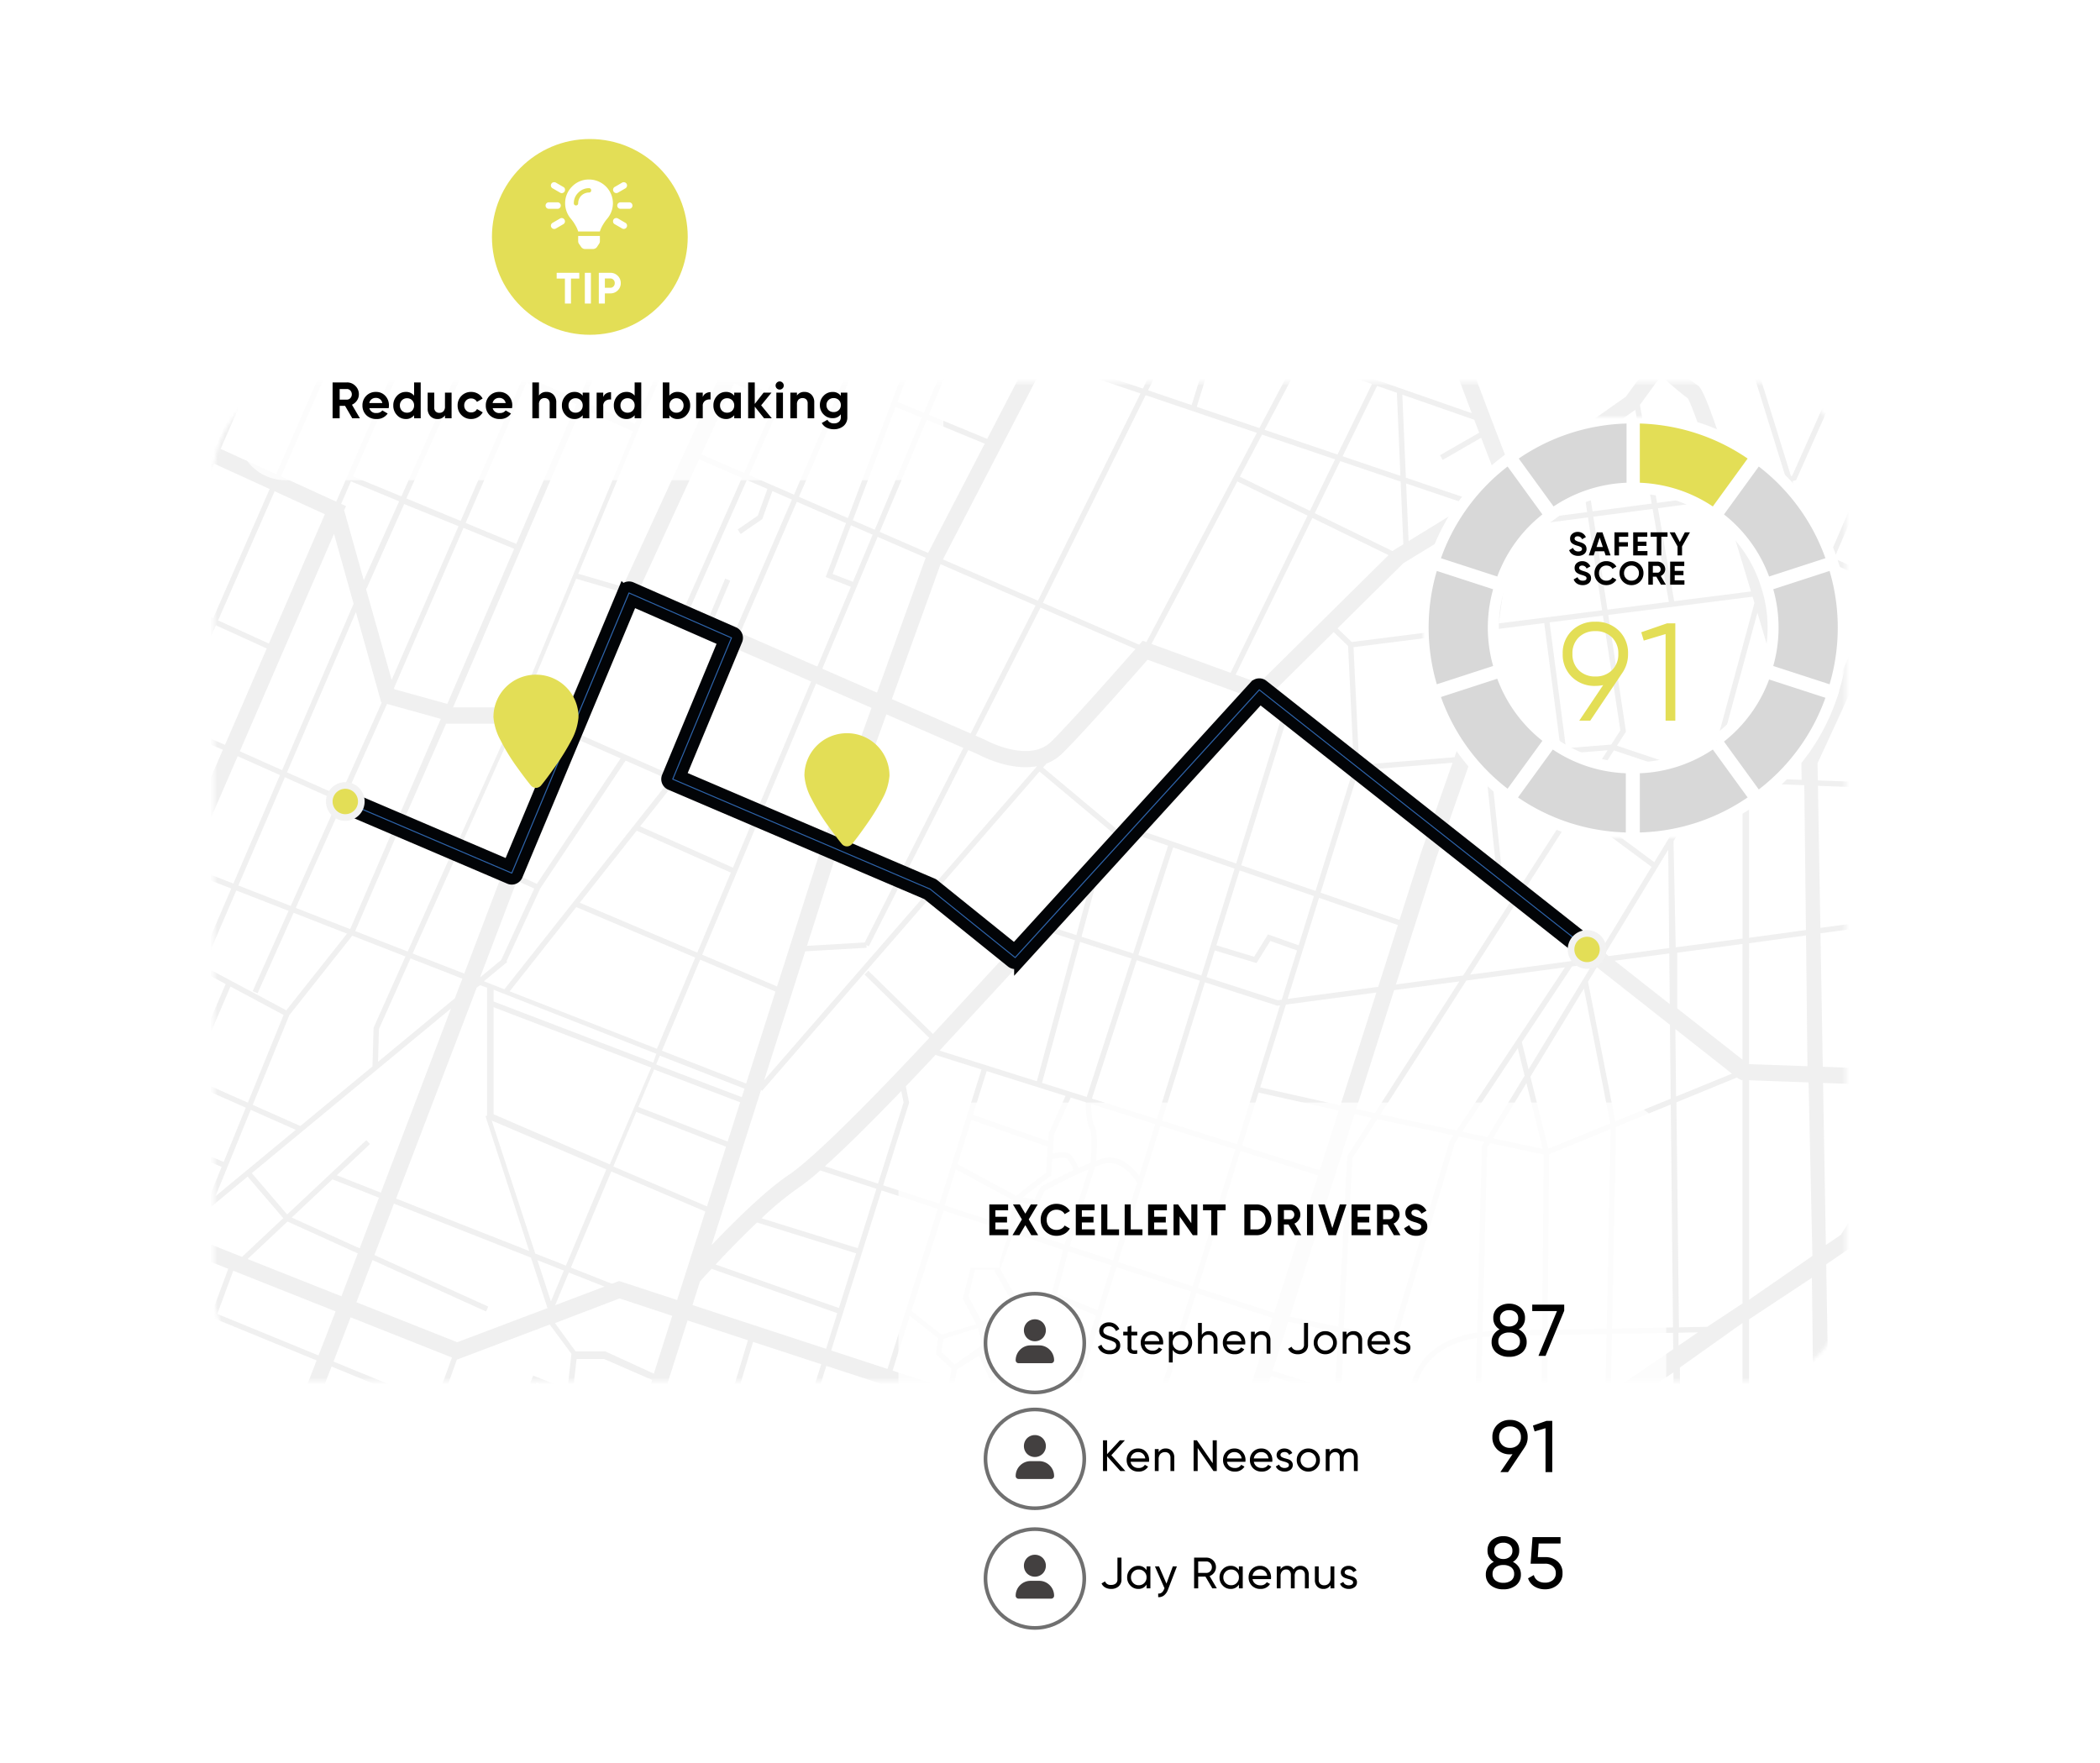 <svg xmlns="http://www.w3.org/2000/svg" width="574" height="482" fill="none"><g clip-path="url(#a)"><g filter="url(#b)"><path fill="#fff" d="M474.5 104.547h-386c-16.569 0-30 13.431-30 30v213c0 16.569 13.431 30 30 30h386c16.569 0 30-13.431 30-30v-213c0-16.569-13.431-30-30-30Z"/></g><mask id="c" width="447" height="274" x="58" y="104" maskUnits="userSpaceOnUse" style="mask-type:luminance"><path fill="#fff" d="M479.5 104.553h-396c-13.807 0-25 11.193-25 25v223c0 13.807 11.193 25 25 25h396c13.807 0 25-11.193 25-25v-223c0-13.807-11.193-25-25-25Z"/></mask><g mask="url(#c)"><mask id="d" width="676" height="618" x="-73" y="8" maskUnits="userSpaceOnUse" style="mask-type:luminance"><path fill="#fff" d="M602.851 8.062H-72.205v617.667H602.85V8.062Z"/></mask><g mask="url(#d)"><mask id="e" width="676" height="618" x="-73" y="8" maskUnits="userSpaceOnUse" style="mask-type:luminance"><path fill="#fff" d="M602.851 8.063H-72.205v617.666H602.85V8.063Z"/></mask><g mask="url(#e)"><g opacity=".2"><mask id="f" width="676" height="618" x="-73" y="8" maskUnits="userSpaceOnUse" style="mask-type:luminance"><path fill="#fff" d="M602.851 8.062H-72.205v617.667H602.85V8.062Z"/></mask><g mask="url(#f)"><path fill="#B4B4B4" d="m568.895 137.309 33.332 15.581.625-1.334-33.323-15.578.06-.125-1.329-.634-.067.136-15.671-7.326 17.635-38.45 7.171 3.26.61-1.34-7.17-3.26.3-.643-1.338-.615-.3.65-13.954-6.34 25.514-55.367-4.011-1.848-5.4 11.729-.931-1.044c-.269.24-27.075 24.1-39.626 33.759-.132.1-.281.2-.416.3l-12.827-19.09a217.514 217.514 0 0 0 33.536-21.02l.12-.1 7.532-14.307-1.3-.686-7.386 14.03c-2.347 1.829-37.625 28.955-66.743 31.586a74.113 74.113 0 0 0-15.819 3.186 72.935 72.935 0 0 0-29.956 18.44c-3.393-3.678-5.868-6.755-6.343-8.295a12.793 12.793 0 0 1-.219-3.471c.048-3.021.113-7.153-3.294-10.006-4.707-3.941-14.545-4.187-31.9-.8-1.899.37-3.699.67-5.4.9C391.97 41.57 406.016 17.7 406.184 17.42l-3.799-2.261c-.716 1.2-15.081 25.61-16.211 44.472-21.737 1.52-25.917-9.6-29.062-17.987a27.721 27.721 0 0 0-3.064-6.544c-3.1-4.224-14.854-10.852-25.354-16.21l2.944-5.485-3.892-2.086-3 5.588a462.82 462.82 0 0 0-13.774-6.556l-1.823 4.023a441.825 441.825 0 0 1 13.5 6.439L309.684 44.97l-22.363-11.24 6.121-14.585-1.357-.57-6.082 14.492-19.094-9.6 2.976-6.891-1.352-.582-2.938 6.815-1.949-.98-.661 1.316 2.02 1.014-23.966 55.487-23.51-11.587 7.466-16.233 7.644 3.14 10.546-13.388 7.218-22.492-1.4-.45-7.138 22.238-9.7 12.309-6.558-2.7 15.3-33.274-4.012-1.842-66.69 145.015-12.147-3.545 45.383-108.878 1.362-.122 23.651-34.217-3.633-2.512-22.476 32.519-25.633 2.305L111.295 14.3l-1.922 3.978 4.315 2.086-37.62 53.226-55.191-23.932L44.964 8.81l-1.27-.752-24.177 41.01-39.671-17.2-.586 1.35 39.5 17.128-6.908 11.723-31.994-14.553-.61 1.34 31.847 14.488-17.128 29.054-20.612-9.416L-28.478 87l72.6 33.163-16.027 35.05-55.351-25.254-.611 1.34 42.062 19.19c-1.186 2.553-5.714 12.355-12.471 27.548l-38.811-16.6-.58 1.354 38.794 16.591a3060.669 3060.669 0 0 0-6.605 14.993 40.396 40.396 0 0 0-2.743 8.789l-25.848-14.655-.725 1.28 26.32 14.925a34.42 34.42 0 0 0 4.069 21.59l-14.5 31.732 1.339.613 14.06-30.774a46.412 46.412 0 0 0 10.9 12.306L-5.22 269.065l-38.973-17.283-.6 1.345 38.988 17.288-7.054 16.152-15.947-6.69-.57 1.357 15.927 6.682-3.62 8.288 1.349.589 3.628-8.307 31.159 13.073-8.622 19.909-33.941-13.467-1.63 4.1L8.69 325.517l-24.515 56.6-23.48-9.558-.553 1.364 23.45 9.553-6.796 15.683 4.053 1.756 6.836-15.783 9.628 3.927-18.236 15.575.955 1.121 18.815-16.069 41.449 16.883-8.19 22.146-64.1-21.03-.46 1.4 64.05 21.012-5.16 13.946-98.176-32.554-.464 1.398 98.13 32.537-5.26 14.22-64.921-22.029-.473 1.395 64.883 22.014-4.7 12.719-49.63-18.448-.513 1.381 49.629 18.449-5.4 14.612-36.858-12.931-.487 1.389 36.83 12.921-5.6 15.135-33.178-12.713-.526 1.374 33.2 12.72-5.768 15.594-45.282-19.335-.58 1.355L-3.36 524.61l-5.787 15.649-27.521-9.319-1.416 4.183 27.405 9.279-6.408 17.327 1.38.511 6.422-17.366 29.348 9.936-43.476 29.89 2.5 3.639 45.983-31.613 14.25 7.917-54.772 56.2 1.053 1.027 55.055-56.491 31.509 17.506-9.627 28.916 1.4.464 9.58-28.784 34.993 13.633-12.444 26.747 4 1.862 12.5-26.868 18.831 8.753-1.274 4.21 1.409.428 1.214-4.012 12.479 5.8 1.862-4.005-13.048-6.064 9.235-30.5 4.612 1.539.465-1.4-4.651-.924 4.834-15.343h12.81l-13.941 55.14 1.427.041 6.607-26.58 17.707-2.058-8.249 30.579 1.421.364 8.344-30.943 15.952 4.469-8.42 31.779 1.423.377 11.48-43.331 14.875 4.018-6.731 28.282 1.433.341 6.72-28.239 15.192 4.1-6.1 20.5 1.411.42 6.111-20.541 15.6 4.215-5.411 21.589 1.428.356 10.958-43.709 14.685 4.145-9.4 33.544 1.418.4 3.167-11.305 15.911 3.9-4.855 16.646 4.24 1.237 5.014-17.191 24.808-8.419 5.653 14.04 1.366-.549-5.622-13.963 37.14-12.6 5.957 15.7-9.988 10.637 1.075 1.009 9.5-10.113 4.186 11.035 1.376-.523-4.441-11.707 24.114-25.683 11.592 8.949-21.75 28.592 3.516 2.673 21.73-28.568 19.475 15.032-8.712 11.762 1.183.878 8.7-11.74 10.627 8.2.9-1.168-10.65-8.219 22.699-30.663 20.308 16.441-20.536 28.3 1.191.864 10.641-14.664 18.749 12.816.831-1.216-18.714-12.792 8.984-12.38 44.878 36.328 2.779-3.433-28.737-23.261 7.48-11.237 21.51 14.6 2.421 11.7 1.442-.3-10.121-48.916 9.223-13.853 19.311-1.988 16.96 66.321 1.426-.365-16.905-66.1 18.807-1.934 14.331 68.371 1.441-.3-14.3-68.227 17.592-1.81 10.838 20.663 3.912-2.052-10.019-19.1 19.671-2.025-.151-1.464-20.256 2.084-33.247-63.386 30.724-23.938-.9-1.161-30.7 23.917-15.309-15.809 51.787-36.121-.843-1.208-51.985 36.82-15.993-15.96h26.479l50.173-41.105-2.776-3.713-18.987 15.207-2.039-27.309 27.606-1.424-.075-1.488-27.642 1.384-3.393-45.332 42.164-2.844-.1-1.468-42.175 2.836-1.748-23.349 17.007-11.611 6.279.221.154-4.414-24.654-.863-1.058-26.417 12.756-20.439 5.616-.748-.195-1.46-4.409.589 7.317-11.723 1.809.764.573-1.356-1.593-.674 4.386-7.027-1.249-.779-4.513 7.227-22.051-9.315 17.229-39.864.581.257.6-1.348-.591-.261 10.049-23.249-1.352-.583-10.047 23.238-12.752-5.63 17.8-37.32Zm-19.151 36.725-6.546-2.89 16.649-38.066 7.713 3.607-17.816 37.349Zm-4.049 48.925.967 24.137-15.338 2.044.048-32.23 14.323 6.049Zm3.116 74.852.61 8.16-31.539 21.535-1.334-8.6 13.571-21.746 18.692.651Zm-65.016 246.627 8.045-11.085 2.076 10.044-10.121 1.041Zm10.423.408 2.52 12.182-14.087 21.161-15.641-10.619 15.624-21.532 11.584-1.192Zm-12.389-.206-34.57 3.557 25.349-34.216 18.235 14.551.594 2.87-9.608 13.238Zm-182.734 26.791-5.818-14.455 2.365-8.108 32.871-11.595 7.713 20.336-37.131 13.822Zm-71.589-10.972.833-8.841 14.99-16.606 9.558 2.327-3.458 29.32-21.923-6.2Zm-27.527-7.772 10.279-7.325 16.585 6.429-.777 8.26-26.087-7.364Zm-30.208-.1 19.649-62.909 20.064 5.618-9.556 32.063-8.868 7.046-1.1 5.9-.29.169 5.207 10.891-1.093 1.229-24.013-.007ZM74.081 91.175l.289-.664-6.4-2.913 8.61-12.183 19.015 8.244-20.11 45.973-15.174-6.931 13.77-31.526ZM58.97 122.09l-11.627-5.311 19.76-27.96 5.338 2.429-13.47 30.842Zm120.3-61.931.04-.03-21.179 49.09-13.636-5.936 18.561-42.8 7.277-4.371 5.645-2.213 4.137 5.693v.567h-.845Zm29.048 46.363-7.076-3.046 2.691-5.852 6.746 3.587 2.024-1.017-3.667 8.172-.718-1.844Zm-1.148 1.107 2.721 6.98-6.505 14.679-11.679-5.077 8.92-19.4 6.543 2.818Zm-4.38 23-15.811 35.682-12.19-5.321 16.3-35.446 11.701 5.085Zm-.332 15.342 5.9-4.074 2.757-7.649 5.336 2.319-15.486 35.849-6.036-2.635 4.656-11.046-1.358-.572-4.648 11.03-5.252-2.294 15.813-35.683 5.623 2.444-2.631 7.293-5.51 3.8.836 1.218Zm81.224-71.131 7.04 5.46-8.374 15.6-18.069-7.271 7.837-18.67 11.566 4.88Zm120.634 43.441-10.705 6.159.735 1.277 10.5-6.045c2.255 5.878 4.091 10.57 5.041 12.987l-6.934 4.251-18.68-6.332-.972-22.693 19.659 6.856c.463 1.214.913 2.394 1.352 3.54M511.88 80.659l-10.072 22.59-8.442-20.607c6.212-.204 12.4-.867 18.514-1.983Zm20.983-8.026 1.255.57-16.641 38.442-14.73-6.886 10.905-24.458c7-1.486 13.895-3.866 19.211-7.67m1.35-1c.29-.224.58-.45.884-.688l-.395.91-.489-.222Zm-16.777 264.204-4.361.295 4.2-2.867.161 2.572Zm-11.237-.358 9.156-14.667 1.178 7.61-10.334 7.057Zm-3.025 2.065-4.105 2.8-.764-44.307 13.28.465 3.424 22.08-11.835 18.962Zm-64.366 148.141h-.528l.913-46.984h19.254v21.624l-19.639 25.36Zm-6.013 32.429-6.334-14.6 12.607-16.289 10.721 8.554-16.994 22.335Zm-7-16.145-7.02-16.181 18.479-23.563-.441 22.824-.008.363 1.118.89-12.128 15.667Zm-48.766 9.728 6.663-7.942-1.127-.946-6.68 7.962-13.389-10.839 39.639-48.8 14.939 34.434-28.083 35.809-11.962-9.678Zm-120.773-4.536-21.251-6.191 9.854-30.567 18.451 5.836-.342 1.1-6.373 29.586-.339.236Zm-13.861 26.691-1.668 1.847-6.8-7.2 20.021-14.267-1.5 5.06-7.677 3.118-2.376 11.442Zm-14.976 16.59-15.727-6.1 12.975-9.248 8.406 9.083-5.654 6.265Zm-26.995-21.715 2.466 3.377-11.233 7.1.749-4.051 8.018-6.426Zm-4.43-65.31-17.899-4.956 2.535-8.372 17.79 5.628-2.426 7.7Zm-14.941-14.734 12.566-41.5 18.222 5.873-12.983 41.263-17.805-5.636Zm-31.052 27.035-23.337-12.357 4.585-10.321 23.364 6.078-1.753 6.1-2.859 10.5Zm-58.576 63.323L78.05 527.012l22.085-22.662 5.446 2.827-14.157 31.862Zm-6.28-42.464 13.626 7.068-21.814 22.384-11.113-9.994 19.3-19.458Zm6.586-138.1-4.67 12.04-27.666-11.347 4.364-11.8 27.972 11.107Zm77.9-151.165-22.881 34.286-4.944-2.206 14.457-37.981 13.368 5.901Zm92.708-117.858-9.812 23.38-7.221-2.976 8.866-23.53 8.167 3.126Zm81.2 28.874-30.193 57.188-1.008-.369-.951 1.089-26.327-11.445 28.085-56.766 30.394 10.303Zm41.478 29.579-.675-15.748 16.979 5.755-16.304 9.993Zm-1.434.88-2.539 1.556-.219.132-.178.176-21.286-10.37 6.966-14.228 16.519 5.6.737 17.134Zm29.772-4.626 20.7-2.723 3.857 25.4-28.273 3.577 3.716-26.254Zm88.791-38.05 14.744 6.892-16.911 39.07-1.517-.669-1.986 1.125-6.523-21 .985-.282 11.208-25.136Zm9.123 109.234.856 36.354-14.554 1.941-.671-38.828 14.369.533Zm-13.041 76.274-.63-36.5 14.562-1.941.916 38.958-14.848-.517Zm-40.88 77.213-17.053 11.639.305-15.827 16.7-.307.048 4.495Zm1.426-4.521 5.339-.1-5.3 3.62-.039-3.52Zm-55.715 85.834.3-11.443h17.246l-10.487 27.989-7.059-16.546Zm-80.441 75.632 24.511-32.595 11.429 9.252-25.506 31.4-10.434-8.057Zm-101.23-28.768 9.641-30.974 12.424 3.93-9.858 30.596-12.207-3.552Zm10.079-32.379 7.17-23.038 12.646 4.088-7.376 22.881-12.44-3.931Zm-97.442-21.458-13.91-5.675 14.822-27.315 16.34-5.836-17.252 38.826Zm-31.688-100.1 5.35-14.055 37.435 14.762 4.521 13.812-24.66 9.322-27.56-10.933 4.389-11.53 31.037 14.063.608-1.343-31.12-14.098Zm-11.472-20.689 12.713 5.013-5.27 13.848-18.565-8.411 11.122-10.45Zm33.457-49.486-21 17.368.264-9 8.618-19.269 14.17 5.526-2.052 5.375Zm6.882-3.584 1.928.661V305l-.443.069 11.954 36.89-36.374-14.321 22.035-57.656.9-.671Zm74.915-45.9-5.777 13.764-25.368-11.294 9.506-12.021 21.639 9.551Zm34.336-78.013 12.863-30.646 15.838 6.528-15.476 29.867-13.225-5.749Zm42.594 20.121-17.734 34.985-21.538-9.4 13.3-36.874 25.972 11.289Zm55.146-33.916 19.2 9.353-21.036 42.958-21.612-7.889 23.448-44.422Zm140.844 31.507.511 1.7-12.646 46.649-.374.616-24.568-8.23 2.322-3.62.149-.234-4.843-31.886 39.449-4.995ZM321.145 466.459l11.131-7.418 16.369 12.718-.173 16.825-27.327-22.125Zm-81.318-45.94 5.244-16.681 12.943 3.987-4.609 17.07-13.578-4.376Zm-50.548-63.779 2.055-6.447c.508-.564 1.622-1.8 3.164-3.457l34.36 12.127-3.063 9.74-36.516-11.963Zm-14.148 30.961-18.6-6.943 1.078-9.263h7.515l13.144 5.719-3.137 10.487Zm3.582-12.211-13.258-6.076h-8.131l-5.629-7.735 17.66-6.747 14.389 4.75-5.031 15.808Zm41.382-115.431 16.764-.983-.043-.733.657.331 8.872-17.505 6.9 3.044-44.377 51.07 11.227-35.224Zm91.04-31.7 8.136 2.811-9.536 29.46-14.124-4.571 4.158-15.388 11.366-12.312Zm102.009 17.681-13.224 20.619-18.365 2.45 11.073-34.7 1.246-3.557 19.27 15.188Zm27.991-40.917 24.607 8.241-13.562 22.328-20.766-15.411 9.721-15.158Zm10.282 31.836L437.61 259.69l-20.9-16.466 13.918-21.7 20.789 15.435Zm-17.791 25.212-31.793 4.24 12.477-19.453 19.316 15.213Zm-26.364 50.318 14.683 3.126-.387 47.9-11.8.217c-1.587.029-3.1.133-4.542.3l1.268-50.272.778-1.271Zm.809-1.333 9.156-15.076 4.46 17.979-13.616-2.903Zm-1.525-.324-6.861-1.462 15.171-22.85 1.871 7.547-10.181 16.765Zm-8.409-1.792-20.806-4.43 23.459-36.578 26.96-3.6-29.613 44.608Zm-60.1 96.434 9.368-29.359 17.436 5.568-1.652 32.03-25.152-8.239Zm24.064 28.159-28.672-12.1 3.685-11.84 24.987 8.144v15.796Zm-41.092 13.047-20.9-6.737 11.915-38.346 4.726 1.548-7.578 32.814 14.258 2.657-2.421 8.064Zm-91.708-89.121-33.706-11.9c2.99-3.193 7.113-7.472 11.333-11.484l27.08 8.426-4.707 14.958Zm-55.384-53.616 24.526 9.514-5.2 16.313-25.593-10.9 6.267-14.927Zm34.106-6 .277.241 46.358-53.348 2.017.89 18.452 15.12-20.125 21.79-17.668-17.277-1.029 1.052 17.7 17.3c-3.708 4-29.124 31.257-38.4 37.444-6.378 4.251-15.115 12.934-21.105 19.221l13.523-42.433Zm78.749-43.2 7.053 2.283-10.413 38.539-26.607-8.377c.484-.519.8-.858.9-.969l29.067-31.476Zm1.1-1.189 9.741-10.55-3.4 12.6-6.341-2.05Zm44.176 6.257 11.405 3.448 3.766-6.048 7.309 2.605-4.182 13.457-1.08.145-19.487-6.306 2.269-7.301Zm16.924 15.059.158.052.737-.1-11.792 37.949-20.47-6.444 11.737-37.809 19.63 6.352Zm26.823 29.409-5.1-1.144 10.363-32.476 17.82-2.377-23.083 35.997Zm-9.423-2.115-21.928-4.921 7.032-22.635 24.743-3.3-9.847 30.856Zm-32.53 101.935-20.51-6.719 13.638-43.9 20.853 6.8-13.981 43.819Zm-63.467 5.991-5.416-1.668 1.418-4.32 5.318 1.657-1.32 4.331Zm1.752-5.74-5.289-1.646 4.717-14.362 4.964 1.626-4.392 14.382Zm-8.179-18.5-3.973 14.718-12.637-3.934 4.623-14.711 11.987 3.927Zm-6.094-19.841 9.5-3.028 1.042 4.717-.961.709-6.48 4.552-3.6-3.378.499-3.572Zm20.038-7.934-9.608 3.064-3.57-6.732 1.773-7.293h5.57l-.247.271 6.082 10.69Zm13.359-58.5-4.636 10.3-.134 2.057-20.53-7.216 3.744-11.927 21.556 6.786Zm3.924 74.039-6.96-2.64-2.734-4.039 3.1-11.841 10.964 4.46-4.37 14.06Zm-16.513-14.136 1.789 2.644-5.26.545-5.5 4.071-.93-4.207 9.855-3.142.046.089Zm-2.918 4.613 5.643-.583 5.178 7.654-1.829 4.978-7.571 4.277h-3.444l-4.931-10.691 6.954-5.635Zm24.235-5.949-11.029-4.483 3.032-11.6 11.79 3.849-3.793 12.234Zm-7.584-17.493 6.924-21.711c.75-.288 1.469-.548 2.137-.762 4.881-1.561 8.567 3.843 9.349 5.1l-6.591 21.228-11.819-3.855Zm24.776-32.915 20.47 6.444-11.633 37.44-20.4-6.656 11.563-37.228Zm-5.8 13.733c-1.621-2.243-5.36-6.295-10.359-4.692-.447.143-.917.306-1.4.482.216-2.444.545-7.712-.445-9.363-.676-1.129-.873-4.223-.907-6.114l17.51 5.511-4.399 14.176Zm-14.587-20.151c.005 1.544.117 5.658 1.122 7.335.691 1.152.48 6.126.173 9.2a86.047 86.047 0 0 0-3.3 1.413 10.346 10.346 0 0 0-1.986-3.461c-1.2-1.237-3.634-.829-5.058-.448l.334-5.117 4.6-10.214 4.115 1.292Zm-9.7 20.179.265-.2.286-4.378c1.46-.46 3.461-.752 4.1-.09a9.082 9.082 0 0 1 1.7 3.054 171.57 171.57 0 0 0-8.779 4.438l-.2.111-1.674 3.4-3.19-.514a785.293 785.293 0 0 1 7.494-5.818m-21.57-15.375 20.871 7.337-.462 7.074c-2.713 2.086-6.775 5.223-8.151 6.363l-16.059-8.672 3.801-12.102Zm12.881 22.492 5.225.842 1.949-3.959c1.145-.618 6.893-3.69 11.98-5.837l-6.55 20.536-13.658-4.458c.374-2.9.811-5.92 1.054-7.124Zm12.191 13-6.2 23.706-4.466-6.6-6.5-11.852 3.555-9.693 13.611 4.439Zm-25.233 44.7 4.807 1.575-4.724 14.382-4.049-1.261 3.966-14.696Zm-4.833-6.232 1.048-5.737 6.014-3.736 5.221 11.3h4.715l8.377-4.69 1.784-4.622 7.064 2.554-4.582 14.7-29.641-9.769Zm44.659-33.707 20.4 6.656-13.639 43.9-20.379-6.678 13.618-43.878Zm43.1 12.517-20.864-6.809 11.638-37.456 21.22 6.68-11.994 37.585Zm12.442-38.988-21.231-6.684 4.523-14.561 21.918 4.919-5.21 16.326Zm-44.51-14.011-17.757-5.59 12.241-37.815 17.258 5.584-11.742 37.821Zm-19.174-6.035-12.219-3.846 10.408-38.53 14.058 4.548-12.247 37.828Zm-62.59 41.341-26.29-8.179a84.798 84.798 0 0 1 9.89-8.181 63.994 63.994 0 0 0 6.142-4.894l15.367 5.015-5.109 16.239Zm-8.983-22.386c6.419-5.765 14.443-13.873 20.884-20.566l.63 3.12-6.985 22.184-14.529-4.738Zm23.029-17.368-.906-4.5a846.327 846.327 0 0 0 8.1-8.567l12.593 3.964-11.515 36.678-15.372-5.011 7.1-22.564Zm12.76 18.207 15.736 8.5c-.206.9-.532 2.83-1.084 7.121l-17.737-5.788 3.085-9.833Zm14.649 17.057-2.717 8.321v1.486h-7.879l-2.153 8.514 3.724 6.972-9.549 2.833-8.188-6.491 8.754-27.4 18.008 5.765Zm-27.235 23.028 7.727 6.028-.601 4.372 4.3 4.034-.992 5.441-15.115-4.95 4.681-14.925Zm1.887 21.726-4.63 14.731-7.927-2.468 4.663-14.849 7.894 2.586Zm-13 13.668 7.926 2.469-1.383 4.4-7.932-2.444 1.389-4.425Zm9.332 2.906 12.7 3.951-1.192 4.413-12.884-3.968 1.376-4.396Zm14.1 4.39 3.974 1.236-1.419 4.326-3.744-1.153 1.189-4.409Zm2.1 6.96-2.682 8.164-3.257-.883 2.271-8.41 3.668 1.129Zm1.407.434 5.445 1.676-5.2 17.049-5.779-1.863 5.534-16.862Zm13.418-19.4 10.928 3.581-11.942 38.461-10.765-3.47 11.779-38.572Zm12.326 4.039 20.378 6.676-11.916 38.353-20.4-6.574 11.938-38.455Zm33.616 42.733-5.271-.982 5.9-16.785 4.177 1.779-4.806 15.988Zm-.243-19.738-6.491 18.483-6.171-1.15 7.2-31.187 14.383 4.712-3.447 11.473-5.474-2.331Zm41.305-37.3-17.067-5.449 4.275-13.39 13.617 2.844-.825 15.995Zm-12.342-20.241 17.671-55.374 4.7 1.055-6.615 10.316-.106.164-2.4 46.6-13.25-2.761Zm17.1-43.372 6.8-10.61 20.78 4.425-.952 1.435-.062.092-16.016 53.8-12.951-2.7 2.401-46.442Zm18.763-83.531-5.893 18.466-21.57-7.454 9.755-31.4 19.477 15.341-1.769 5.047Zm-6.343 19.869-5.383 16.878-24.758 3.3 8.585-27.627 21.556 7.449Zm-27.133 5.526-8.368-2.981-3.8 6.1-10.316-3.118 6.356-20.475 20.308 7.019-4.18 13.455Zm-26.584 8.252-17.24-5.578 9.528-29.431 16.781 5.8-9.069 29.209Zm-52.251-6.9-18.6-15.237-.466.569.3-.674-1.692-.746 28.471-32.763 20.925 17.518-28.938 31.333Zm-21.868-16.709-7.242-3.2 17.648-34.811 2.713 1.185c1.048.566 8.806 4.565 16.075 3.231l-29.194 33.595Zm-50.314 53.144-23.011-8.974 10.446-24.891 20.577 8.73-8.012 25.135Zm-.447 1.407-.739 2.313-23.407-8.923 1.013-2.414 23.133 9.024Zm-1.186 3.718-3.42 10.729-24.4-9.466 4.294-10.232 23.526 8.969Zm-35.624 16.974-31.772-13.7v-29.262l43.075 16.5-11.303 26.462Zm-.96 1.357-11.044 26.309-8.38-3.3-11.895-36.344 31.319 13.335Zm-11.614 27.671-3.53 8.412-3.689-11.256 7.219 2.844Zm1.37.541 9.734 3.837-13.484 5.1 3.75-8.937Zm14.5 2.558-.739-.244-1.98.749-11.214-4.422 11.029-26.276 25.715 10.948-7.712 24.19-15.099-4.945Zm70.971-25.007 15.375 5.018-13.743 43.774-15.392-5.046 13.76-43.746Zm.308 53.005-5.56 17.713-15.427-4.987 5.59-17.77 15.397 5.044Zm-5.533 22.541 7.932 2.443-5.236 16.663-7.9-2.544 5.204-16.562Zm21.038 17.127 3.179.863-2.391 7.281-2.748-.886 1.96-7.258Zm19.7 15.785-5.192 16.723-18.136-5.866 5.367-16.645 17.961 5.788Zm1.4.451 20.4 6.574-5.2 16.744-20.392-6.594 5.192-16.724Zm21.8 7.026 20.917 6.741-5.052 16.815-21.069-6.812 5.204-16.744Zm49 28.561-15.1-11.729 15.32-10.214-.22 21.943Zm-27.361-8.859 11.445-38.1 27.883 11.879-39.328 26.221Zm43.614-46.863 2.426-49.717 13.983 2.937 16.3-54.892 1.2-1.828 6.917 1.476-.614 1-.1.168-1.285 50.9c-6.356.985-11.212 3.4-14.465 7.236a19.879 19.879 0 0 0-4.314 14.6l1.184 31.559-19.584 13.56v-16.55l-1.648-.449Zm20.947 10.162-.195 10.185h-14.725l14.92-10.185Zm1.492-1.7 15.19-10.027-.546 21.915h-14.863l.219-11.888Zm-.046-6-.876-30.656-.008-.084c-.011-.076-1.023-7.612 3.985-13.5 2.972-3.493 7.431-5.728 13.293-6.681l-1.022 40.424-15.372 10.497Zm17.872-51.129a45.17 45.17 0 0 1 4.606-.313l11.76-.215-.231 28.44-17.135 11.7 1-39.612Zm17.836-.555 16.114-.3-.324 16.82-16.017 10.933.227-27.453Zm.013-1.473.386-47.973 16.8-6.865-1.055 54.543-16.131.295Zm.164-49.473-4.89-19.71 14.626-24.082 7.2 36.869-16.936 6.923Zm-5.39-21.722-1.845-7.438 13.731-20.681 5.548-.74.064.05-17.498 28.809Zm21.925-30.944-.954-.75 17.2-28.316.271 26.864-16.517 2.202Zm16.531-.718.138 13.85-15.057-11.861 14.919-1.989Zm1.164-30.732 10.136-16.192 8.729.312v42.536l-18.272 2.4-.593-29.056Zm-14.534-30.244-2.487 3.875-12.371 1-4.487-34.4 14.578-1.844 4.767 31.369Zm-3.485 5.433-9.177 14.308-.283-.211-1.721-13.2 11.181-.897Zm-10.839 14.907.866.643-13.893 21.661-5.02-3.955-3.191-30.67 19.426-1.566 1.812 13.887Zm-22.705-12.2 3.045 29.282-13.491-10.627 6.427-18.331 4.019-.324Zm-14.115 15.76-16.849-13.271 22.128-1.784-5.279 15.055Zm-32.166 19.983-20.308-7.018 12.142-39.107 18.076 14.235-9.91 31.89Zm-21.7-7.5-25.654-8.867 28.374-30.725 4.253-4.2 5.323 4.193-12.296 39.599Zm-.422-42.7-31.4 34-20.957-17.543.932-1.072a12.907 12.907 0 0 0 4.485-2.925c6.376-6.376 19.413-21.2 23.148-25.468l26.988 9.851-3.196 3.157Zm-50.068 9.335c-6.086 6.084-17.863-.3-17.977-.368l-.092-.051-2.666-1.164 17.736-34.987 25.971 11.289c-3.651 4.169-16.759 19.068-22.972 25.281Zm-24.085 1.773-17.64 34.809-16.6-7.328.152-.481 13.054-36.184 21.034 9.184Zm-18.312 36.125-8.648 17.058-15.776.925 8.037-25.216 16.387 7.233Zm-32.6 29.078-20.455-8.682 15.514-36.965 17.09 7.543-12.149 38.104Zm-38.375-42.58 25.741 11.46-9.169 21.863-32.128-13.637 15.556-19.686Zm-16.503 20.886 32.506 13.8-10.463 24.931-40.252-15.7 18.209-23.031Zm21.864 40.089-.82 2.423-43.649-16.712v-3.208l44.469 17.497Zm-55.856 83.041-4.524 12.518-27.853-11.417 4.689-12.087 27.688 10.986Zm1.369.544.048.018 25.315-9.569 5.93 7.99-1.073 9.678-9.366-3.722-6.458 15.9-18.926-7.769 4.53-12.526Zm13.842 21.653-5.155 12.692-1.724.616-.161.3-17-7.033 5.171-14.305 18.869 7.73Zm-3.3 12.028 11.122-27.378 8.383 3.332-1.974 17.784-17.531 6.262Zm20.924-23.483 18.356 7.3-.282.98-7.582 3.986-12.342 4.409 1.85-16.675Zm26.246-4.179 5.325-16.7 16.505 5.408-11.8 38.959-16.459-5.3 6.429-22.367Zm23.23-10.835 18.627 6.1-12.184 38.728-18.237-5.877 11.794-38.951Zm13.994 25.733 15.428 4.99-6.135 19.535-15.442-4.976 6.149-19.549Zm8.853 25.93-5.231 16.658-15.45-4.993 5.237-16.641 15.444 4.976Zm1.4.453 12.779 4.117-5.193 16.685-12.816-4.143 5.23-16.659Zm14.181 4.569 12.831 4.134-5.365 16.646-12.66-4.092 5.194-16.688Zm8.415 22.633 18.153 5.87-7.091 22.836-18.437-5.832 7.375-22.874Zm19.551 6.32 20.392 6.6-7.051 22.7-20.428-6.462 7.087-22.838Zm21.794 7.048 20.029 6.475-28.311 20.175 8.282-26.65Zm51.957 32.756-14.852 19.752-20.359-15.031 7.841-26.879 27.37 22.158Zm-35.65 6.227 19.914 14.7-8.959 11.917-17.629-3.727 6.674-22.89Zm39.477-8.814h.124l.434-42.13 14.1-8.839h2.238l-.994 55.488-4.366 5.1-11.536-9.619Zm18.364-50.973h17.41l-.618 31.782-17.753 22.13.961-53.912Zm18.883 0h14.832l-.3 11.317-15.115 18.887.583-30.204Zm16.417-4.163.569-23.28 17.23-11.422-.279 34.7-17.52.002Zm19.28-36.056 15.949-10.545-.9 46.6h-15.335l.286-36.055Zm17.44-11.907 17.207-11.405.594 59.368H439.28l.915-47.963Zm.438-23.406 1.066-55.122 14.975-6.119.614 60.937-16.655.304Zm.89-56.64-7.458-38.168 2.4-3.954 19.99 15.744.2 20.193-15.132 6.185Zm16.416-25.209 15.466 12.181-15.28 6.244-.186-18.425Zm.508-5.667v-15.215l17.842-2.393v31.629l-17.842-14.021Zm19.626-17.8 15.575-2.138.39 35.754-16.243-.587.282-.048-.004-32.981Zm15.551-3.621-15.55 2.129v-42.284l15.1.569.45 39.586Zm-25.491-41.958.083-.134.053-.09 12.083-44.556a4024.018 4024.018 0 0 1 12.022 41.008l.08 4.676-24.321-.904Zm26.92-10.413a4579.677 4579.677 0 0 0-11.818-40.136l15.31-8.674 15.791 6.971-19.283 41.839Zm.113-48.587-12.365 7.006c-.255-.851-.512-1.702-.769-2.555a2107.935 2107.935 0 0 0-6.747-22.013l13.253-3.778 6.628 21.34Zm-16.555 8.412-21 2.658-4.438-25.42 17.744-2.334c2.386 7.6 5.015 16.2 7.691 25.1m-22.458 2.843-16.784 2.123-3.858-25.4 16.2-2.133 4.442 25.41Zm-34.062 5.795 4.48 34.333-24.188 1.949 3.568-10.176 3.472-24.5 12.668-1.606Zm-20.452 25.054-4.073 11.617-24.368 1.954-1.761-1.387-1.475-30.652 34.917-4.418-3.24 22.886Zm-31.73 10.979-21.886-17.24 16.518-16.331 3.937 3.805 1.431 29.766Zm-25.774-19.606-6.386-2.33 20.969-42.822 20.826 10.147-35.409 35.005Zm13.905-47.119-19.153-9.33 6.069-11.5 19.97 6.769-6.886 14.061Zm-74.329 24.569-25.97-11.289 27.279-52.644.807-1.5 25.913 8.782-28.029 56.651Zm-2.6-65.993-11.272 21.759-15.949-6.575 9.823-23.4 17.937 7.219-.539.997Zm-36.324 13.028 7.17 2.955-12.849 30.619-5.99-2.6 11.669-30.974Zm-6.251 34.933-5.4 12.864-5.553-2.144 5.013-13.3 5.94 2.58Zm1.35.587 13.135 5.709-13.3 36.868-14.961-6.53 15.126-36.047Zm-1.668 46.74-13.165 36.494-.048.148-16.969-7.491 15.014-35.773 15.168 6.622Zm-31.53 28.558-21.468-9.476 15.346-35.521 21.136 9.227-15.014 35.77Zm-68.811 48.373-5.61-2.187 6.385-5.28-.182-.222 9.19-19.858 23.338-34.973 12.092 5.337-45.213 57.183Zm8.159-27.542-9.04 19.535-5.776 4.774 10.062-26.437 4.754 2.128Zm-19.138 23.255-14.1-5.495 12.148-27.168 12.292 5.484-10.34 27.179Zm-15.465-6.032-14.34-5.593 12.101-28.07 14.417 6.431-12.178 27.232Zm-46.466-53.39 11.562 5.157-12.741 29.65-11.89-4.637 13.069-30.17Zm12.907 5.757 14.45 6.446-12.85 28.722-14.316-5.586 12.716-29.582Zm42.619-15.967-12.061 27.986-14.163-6.317 11.52-25.749 14.704 4.08Zm-27.568 21.069-14.47-6.455 18.83-43.817 6.91 24.679.161.044-11.431 25.549Zm.745 1.943 14.18 6.324-12.126 28.135-14.874-5.8 12.82-28.659Zm16.107 6.05 12.161-27.739h17.77l-15.5 34.416-14.431-6.677Zm12.482-33.156-14.483-4.02-.082-.294 19-43.8 13.835 5.719-18.27 42.395Zm-15.2-6.562-7-24.813.249-.379 10.168-22.869 14.858 6.045-18.275 42.016Zm4.017-49.6 17.232-38.413 14.252 6.182-16.644 38.367-14.84-6.136Zm-1.36-.564-13.2-5.456 16.921-38.841 13.52 5.866-17.241 38.431Zm-13.787-4.107 13.185 5.45-9.68 21.582-5.354-19.12.5-1.145-1.331-.608 2.68-6.159Zm-4.631 14.346 5.354 19.122-19.542 45.473-11.557-5.156 25.745-59.439Zm-17.8 29.991-13.875-6.33 15.44-35.3 13.735 6.281-15.3 35.349Zm-.586 1.352-11.4 26.329-14.13-6.042 11.644-26.622 13.886 6.335Zm-11.99 27.68-13.01 30.035-13.536-7.675 12.424-28.4 14.123 6.04Zm-9.6 33.29 11.894 4.639-8.822 20.532-11.347-6.067 8.276-19.104Zm13.266 5.175 14.294 5.573-9.812 21.933 1.344.6 9.842-22 14.6 5.7-16.6 20.953-22.561-12.064 8.893-20.695Zm12.932 34.032-9.77 23.972-15.431-6.843 10.682-24.894 14.519 7.765Zm1.573.04 17.2-21.709 14.535 5.679-8.648 19.339-.058.133-.311 10.585-19.7 16.285-13.03-5.779 10.012-24.533Zm44.183-1.806-19.16 50.334-12.05-4.752 9.077-8.529-1.007-1.073-21.638 20.32-9.67-11.291 54.448-45.009Zm-44.681 58.238 19.2 8.7-4.462 11.727-25.647-10.175 10.909-10.252Zm7.95 37.961-5.454 14.062-27.4-11.333 5.2-14.064 27.655 11.335Zm4.088 1.675 27.885 11.43-5.169 14.3-28.175-11.655 5.459-14.075Zm22.216 27.116-5.45 15.075-28.548-11.815 5.79-14.928 28.208 11.668Zm1.362.564 16.8 6.949-7.68 14.156-14.568-6.031 5.448-15.074Zm8.412 22.405-6.606 12.175-12.468-5.079 4.712-13.041 14.362 5.945Zm-7.325 13.478-8.7 16.039-9.983-3.276 6.419-17.757 12.264 4.994Zm-9.465 17.334-7.963 13.276-6.882-2.282 5.126-14.182 9.719 3.188Zm-8.74 14.568-8.251 13.753-3.667-1.244 5.313-14.7 6.605 2.191Zm-9.026 15.045-5 8.341-2.863 2.885 4.475-12.378 3.388 1.152Zm18.12 21.761-4.972-2.579 11.245-11.54-6.273 14.119Zm8-18-14.338 14.711-13.613-7.062.337-.34 23.376-38.957 14.813 7.84-10.575 23.808Zm-3.509-32.933 8.737-16.1 14.019 5.719-8.068 18.156-14.688-7.775Zm44.348 2.806-23.165-6.026 5.993-13.488 21.045 6.03-3.873 13.484Zm4.279-14.9-20.847-5.973 5.389-12.13 19.306 4.709-3.848 13.394Zm-14.849-19.469 8.742-19.673 15.3-5.466 4.264-2.229-9.2 32.03-19.106-4.662Zm31.331-21.909 16.439 5.3-7.969 26.318-16.4-4 7.93-27.618Zm31.786 30.116 15.45 5-7.261 23.12-15.494-4.9 7.305-23.22Zm16.851 5.449 12.82 4.144-7.175 23.046-12.9-4.08 7.255-23.11Zm5.207 28.6-9.651 31.006-13.073-3.808 9.819-31.279 12.905 4.081Zm3.612 36.4-2.57 15.273-24.643-5.375 4.875-16.4 22.338 6.502ZM205.607 513.3l24.819 5.413-1.311 7.791-18.737 13.355-9-12.328 4.229-14.231Zm-1.841 19.991 5.416 7.417-13.087 9.325-4.51-9.045 12.181-7.697Zm30.3 9.786-8.186-8.847 6.836-4.87 7.026 7.431-5.676 6.286Zm-3.256-17.783 3.851-22.891 20.072 5.846-23.923 17.045Zm33.585-47.573.321-1.035 20.427 6.461-1.37 4.414-25.4 18.1 6.022-27.94Zm49.131-5.939-14.185 48.635-16.959-3.913 2.124-24.043 29.02-20.679Zm-10.282 51.007 18.033 3.812 10.372 8-35.5 12.523 7.095-24.335Zm29.794 12.89 13.316 10.28-8.938 10.652-7.521-19.826 3.143-1.106Zm1.181-.951 25.483-31.37 13.335 10.794-25.736 30.674-13.082-10.098Zm76.746-66.369 11.21-29.662h15.547l-.432 21.634-19.195 24.478-7.13-16.45Zm49.564-29.662h15.091l-15.091 19.723v-19.723Zm15.76-39.606-4.758.188v-15.592h4.758v15.404Zm0-17.191h-7.137v18.9l7.137-.236v33.971h-16.822l-.3-60.71 17.122-12.166V381.9Zm-9.657-19.206-7.719.139-.694-61.509 16.555-6.781.3.25.859.448h.357v61.068l-9.658 6.385Zm11.441-67.4 16.268.585 1.05 47.442-17.318 11.98v-60.007Zm35.008 1.257 15.339.537-12.22 19.577-3.119-20.114Zm1.469-4.367-.923-39.206 16.222-2.164-.063 41.9-15.236-.53Zm-.957-40.687-.85-36.1 16.513.615.644.272-.049 33.05-16.258 2.163Zm-16.72-38.165-.079-4.7 21.582-46.834 14.166 6.253-21.016 45.828-14.653-.547Zm22.122-52.873 17.62-38.24 13.959 6.525-17.416 37.97-14.163-6.255Zm-4.043-1.784-13.625-6.016 16.9-39.04 14.388 6.726-17.663 38.33Zm3.86-46.407 16.647-38.458 15.38 6.989-17.608 38.211-14.419-6.742Zm-27.017-29.572 9.183 22.413-11.1 24.908-.357.1-14.178-45.633a31.257 31.257 0 0 1 9.419-1.7c1.722 0 4.151-.001 7.033-.088Zm-3.694 47.827-13.254 3.785c-8.744-27.817-10.014-28.549-11.072-29.149a73.32 73.32 0 0 1-7.177-5.964l6.631-9.117a63.053 63.053 0 0 1 10.719-5.12l14.153 45.565Zm-26.844-21.736c1.285 1.982 4.8 12.337 9.214 26.369l-17.549 2.31-4.676-26.788 5.754-7.913c3.361 2.981 6.05 5.21 7.257 6.022Zm-14.271 3.237 4.475 25.634-16.172 2.128-2.678-17.619 14.375-10.143Zm-15.719 11.093 2.561 16.862-20.259 2.666 1.11-7.823 16.588-11.705Zm-26.172 47.867-35.641 4.509-3.868-3.739 17.986-17.781 26.208-16.065-4.685 33.076Zm-23.285-63.619.971 22.706-15.8-5.355 9.42-19.237 5.409 1.886Zm-16.234 16.876-19.925-6.755 10.135-19.2 19.218 6.7-9.428 19.255Zm-21.339-7.233-17.126-5.805 3.284-10.607-1.405-.436-3.273 10.569-11.912-4.037 9.723-19.65L354.38 97.8l-10.143 19.208Zm-8.767-57.43-12.68 25.63-11.646-4.387 15.3-25.78 9.026 4.538Zm-25.727 20.717-11.648-4.39 14.844-27.652 12.187 6.126-15.383 25.916Zm-12.348-3.081 24.742 9.322-9.742 19.679-25.865-8.767 10.865-20.234Zm-34.487 10.879-20.521-7.857 8.341-19.311 20.033 8.459-7.853 18.709Zm-21.105-6.505 10.992 4.21-21.033 55.823-13.38-5.817 23.421-54.216ZM231.244 143l-5.549 14.737 6.874 2.657-9.158 21.82-21.094-9.207 15.486-35.85L231.244 143Zm-58.3 22 26.269 11.467-15.34 35.512-27.044-11.936L172.944 165Zm-35.181 72.58-12.213-5.45 15.727-35.171 10.384 4.115-13.898 36.506Zm3.855-44.21h-17.783l35.06-81.811 14.083 6.334-31.36 75.477Zm-.511-44.7-13.832-5.718 16.634-38.343 13.64 5.914-16.442 38.147Zm28.232-93.684-7.444 4.467-18.749 43.22-14.238-6.173 25.352-56.52 16.46 7.96-1.381 7.046Zm-41.783 40.929-13.534-5.87 25.017-57.423 13.895 6.718-25.378 56.575Zm-14.885-6.456-15.137-6.563 25.4-58.064 14.78 7.147-25.043 57.48Zm-.587 1.349-20.181 46.324-15.08-6.888 20.12-46 15.141 6.564Zm-38.37 42.871-15.44 35.3-15.155-6.915 15.424-35.315 15.17 6.93Zm-16.03 36.65-11.66 26.654-15.3-6.543 11.8-27.023 15.16 6.912Zm-28.312 19.53-12.96-5.543 12.413-27.157L41.19 162.8l-11.82 27.059Zm-.59 1.349-11.528 26.4-12.76-7.231 11.3-24.718 12.989 5.549Zm1.355.579 15.3 6.544-12.356 28.251-14.538-8.244 11.594-26.551Zm2.348 36.15-8.487 19.4-14.745-7.736 8.7-19.909 14.532 8.245Zm1.287.729 13.543 7.679-8.2 18.925-13.81-7.244 8.467-19.36Zm4.758 27.958-11.57 26.712-14.323-6.352 12.078-27.607 13.815 7.247Zm-2.226 16.253 9.909 4.895.65-1.321-9.973-4.925 5.555-12.827 19.237 10.288-10.723 24.993-19.964-8.851 5.309-12.252Zm30.875 29.906-6.044 14.83-37.41-15.7 6.688-15.439 36.766 16.309Zm1.346.6 12.317 5.463-21.936 18.137 9.619-23.6Zm-.835 18.249 9.73 11.361-11.26 10.581-16.9-6.705 18.43-15.237Zm-5.3 25.2-4.358 11.783-15.4-6.315 10.64-9.087 9.118 3.619Zm-21.021 6.542 16.153 6.621-5.2 14.059-23.691-9.8 12.738-10.88Zm-13.996 11.948 24.436 10.109-5.554 15.018-31.753-13.141-.65-.44 13.52-11.546Zm25.8 10.671 27.373 11.323-5.791 14.927-27.137-11.231 5.555-15.019Zm21.049 27.625-5.085 13.11-26.966-10.985 4.937-13.349 27.114 11.224Zm4.082 1.689 28.581 11.829-4.717 13.047-28.943-11.789 5.079-13.087Zm23.363 26.26-6.453 17.855-30.182-9.9 7.663-19.753 28.972 11.798Zm-6.953 19.239-5.124 14.176-30.512-10.116 5.42-13.973 30.216 9.913Zm-5.625 15.562-5.312 14.691-29.868-10.135 4.694-14.662 30.486 10.106Zm-5.811 16.074-5.261 14.559-29-10.783 4.448-13.893 29.813 10.117Zm-6.044 15.839-11.19 11.278-22.032-7.73 4.55-14.208 28.672 10.66Zm-12.34 12.437-13.716 13.829-12.864-4.928 5.246-16.387 21.335 7.486ZM50.048 525.69l-14.022 14.136-3.676-1.569 5.518-17.233 12.18 4.666Zm-15.14 15.262-5.054 5.1 2.044-6.384 3.01 1.284Zm29.9-23.872 11.123 10-16.064 16.479-18.82-2.527 23.762-23.952Zm12.218 10.985 13.77 12.389-3.048 6.855-26.068-3.5 15.346-15.744Zm49.039-63.355 23.541 12.46-12.21 44.858-14.7-3.09-.3 1.44 14.619 3.073-8 29.4-39.735-5.339 36.785-82.802Zm27.669 14.574 15.308 4.687-20.706 68.619h-14.434l19.832-73.306Zm.387-1.875 2.994-11 10.328-35.95 16.382 4-14.357 47.425-15.347-4.475Zm23.549-17.538 17.887 4.948-7.108 22.591-17.566-5.119 6.787-22.42Zm22.154-3.71 15.5 4.9-9.83 31.314-15.626-4.553 9.956-31.661Zm53.239 79.711-9.119-2.223 2.112-10.168 7.6-3.09 2.042-6.895-2.635 22.376Zm29.879-42.3-1.991 22.491-19.639-7.078 21.63-15.413Zm-.821 24.377 16.8 3.881-7.546 25.872-15.7-6.753 6.446-23Zm-6.845 24.432 15.687 6.745-7.884 27.033-16-4.519 8.197-29.259Zm17.331 16.878 5.1 12.68-9.876 3.676 4.776-16.356Zm54.915-12.4 12.838 9.91-15.585 19.238-6.761-17.818 9.508-11.33Zm.946-1.129 25.713-30.647 12.049 9.753-24.942 30.789-12.82-9.895Zm38.907-19.971 12.294 9.955-24 31.008-13.215-10.2 24.921-30.763Zm2.753-3.452 27.607-35.2 7.024 16.192-22.386 28.923-12.245-9.915Zm35.3-17.468 6.343 14.619-17.212 22.626-11.04-8.937 21.909-28.308Zm27.811-6.309 18.218 14.529-34.77 46.932-18.691-15.132 35.243-46.329Zm38.94 29.185L473.484 512.8l17.969-24.256 19.388 16.115-18.234 25.129-.429-2.073Zm-19.846-15.836-18.2-14.523 18.563-24.407 17.625 14.652-17.988 24.278Zm-21.655-17.278-10.713-8.542 18.987-24.531 10.345 8.6-18.619 24.473Zm9.176-33.685 17.629-22.217h16.566l-23.861 31.086-10.334-8.869Zm18.22-26.38v-73.883l17.179-11.358 1 85.241h-18.179Zm21.76-49.283 20.641-.7 3.159 49.981h-22.96l-.84-49.281Zm-.026-2.158-.646-37.467 11.653-7.957.007.085 6.707-.452 2.852 44.755-20.573 1.036Zm19.191-45.89 16.687-1.123 2.578 45.075-16.414.827-2.851-44.779Zm-.093-1.469-.218-3.439 16.152-11.028.762 13.342-16.696 1.125Zm12.417-85.115 15.4-2.053.723 18.046-16.182 25.93.059-41.923Zm-1.617-36.019-.123-.052-16.463-.612 20.776-45.291 15.216 6.717-18.832 39.48-.574-.242Zm28.807-82.143-16.661 38.1-7.346-3.242 17.4-37.941 6.607 3.083Zm10.3-43.485-17.628 38.435-13.955-6.524 17.627-38.253 13.956 6.342Zm-17.357-9.515-15.412-7 1.5-3.468c9.586-7.725 23.467-19.844 30.893-26.385l-16.981 36.853Zm-22.056-9.8c-5.815 3.823-14.356 6.395-25.516 7.7l-1.335-21.1a135.476 135.476 0 0 0 13.893-5.888L529.4 69.659Zm-45.736-8.97a76.417 76.417 0 0 0 17.443-3.925l1.311 20.747a169.79 169.79 0 0 1-17.654.848c-3.653.08-7.273.72-10.731 1.9l-5.174-16.66a72.722 72.722 0 0 1 14.806-2.91m-16.209 3.37 5.182 16.684a65.067 65.067 0 0 0-12.129 5.828l-.351.225-6.846 9.412c-4.768-4.4-10.244-9.7-14.544-14.27a71.225 71.225 0 0 1 28.688-17.88Zm-70.6-1.433c15.28-2.983 24.773-3.033 28.219-.148 1.671 1.4 1.762 3.408 1.713 6.55a15.77 15.77 0 0 0 .408 4.83c1.445 4.7 13.909 17.162 23.5 25.932l-6.278 8.632-30.774 21.722c-3.969-10.133-18.29-47.032-22.447-62.416a20.985 20.985 0 0 1-.648-4.1 92.004 92.004 0 0 0 6.3-1.01m-43.873-19.42c3.236 8.63 8.418 22.4 33.193 20.842.096 1.636.354 3.258.77 4.843 2.756 10.2 9.691 29.149 15.344 44.061l-78.1-27.231 12.6-25.473.761.383.662-1.317-.77-.387 11.349-22.94a11.103 11.103 0 0 1 1.7 1.736 25.216 25.216 0 0 1 2.49 5.483m-26.379-20.396c8.117 4.14 16.493 8.765 21.018 12.232l-11.49 23.225-22.491-11.3 12.963-24.157Zm-17.607 23.466-17.56 32.718-6.92-5.367-.451.58.286-.677-11.658-4.922 14.064-33.51 22.239 11.178Zm-23.557-11.84-14.1 33.6-20.018-8.452 15.011-34.75 19.107 9.603Zm-68.4 100.788-12.3-5.346 6.749-15.23-1.7-4.356 5-11.142 4.384-2.2 9.519-21.74 11.766 5.8-23.418 54.214Zm10.335-60.667-9.332 21.31-7.339 3.69-6.148-3.27 12.366-26.88 10.453 5.15Zm-57.779 87.185-16.219 35.265-10.338-4.1 14.462-34.7 12.095 3.535Zm3.962-45.878-14.067-6.1 21.335-49.5.849-.356.233-.731v-9.143l20.58-1.914-28.93 67.744Zm6.566-65.7v6.679l-3.565-4.791-5.295 2.175.969-5.617 4.273 1.839 3.618-.285Zm-65.084-29.142 6.576 3.179-25.422 58.12-18.736-8.124 37.582-53.175ZM20.125 50.938 75.2 74.817l-8.6 12.162-53.406-24.296 6.93-11.745Zm-7.68 13.02L65.74 88.202 45.98 116.16-4.685 93.015l17.13-29.055Zm33.014 56.818 11.744 5.364-15.424 35.319-12.343-5.631 16.023-35.052ZM15.534 151.1l11.95 5.452-12.427 27.186-11.98-5.123c6.757-15.193 11.282-24.985 12.457-27.515ZM-4.13 194.965a2555.083 2555.083 0 0 1 6.609-15l11.966 5.117-11.232 24.57-10.07-5.71a38.515 38.515 0 0 1 2.728-8.973m-2.96 10.535 9.688 5.493-6.227 13.623a32.901 32.901 0 0 1-3.461-19.116Zm4.334 20.745 6.64-14.524 12.777 7.245-8.658 19.824a44.677 44.677 0 0 1-10.76-12.545Zm11.42 14.71 14.743 7.736-12.113 27.694-15.17-6.73 12.54-28.7Zm-13.128 30.053 15.166 6.726-6.916 15.814-15.292-6.416 7.042-16.124Zm9.607 23.109 6.9-15.786 14.328 6.354-6.723 15.52-14.505-6.088Zm18 9.148 37.438 15.708-4.07 9.986-8.81 7.286-33.15-13.152 8.592-19.828Zm28.576 39.325-39.132 33.417-16.205-10.968 16.412-37.892 38.925 15.443Zm-63.455 41.193 7.524-17.369 15.64 10.586-12.858 10.981-10.306-4.198Zm11.84 4.823 12.59-10.751 1.046.708.062.042 31.946 13.221-4.94 13.356L.106 388.61Zm41.552 18.514L68.6 418.099l-7.774 20.041-27.325-8.966 8.155-22.05Zm-8.662 23.435 27.3 8.956-5.415 13.96-27.047-8.967 5.162-13.949Zm-5.67 15.331 27.095 8.983-4.687 14.633-27.67-9.389 5.263-14.227Zm-5.771 15.61 27.73 9.41-4.41 13.771-28.044-10.422 4.724-12.759Zm-5.23 14.139 28.1 10.446-4.575 14.287-28.924-10.148 5.399-14.585Zm-5.905 15.968 28.976 10.165-5.21 16.266-29.382-11.26 5.616-15.171Zm-6.124 16.552L33.74 519.44l-5.468 17.077-29.767-12.712 5.79-15.646Zm-6.3 17.029 29.824 12.735-4.29 13.4-31.281-10.595 5.747-15.54Zm30.574 28.429 11.178-11.269 18.839 2.528-16.07 16.49-13.947-7.749Zm31.835-8.5 26.726 3.591-13.343 30.026-29.937-16.631 16.554-16.986Zm14.71 34.252 3.69-8.305 20.51 9.62.626-1.332-20.537-9.633 9.244-20.8 39.8 5.346-18.076 38.848-35.256-13.744Zm57.579 24.6-18.259-8.176 18.034-38.449h14.527l-14.302 46.625Zm37.761-119.81 17.552 5.339-19.779 63.094h-18.354l20.581-68.433Zm-14.633 100.737 7.044-27.548h17.758l-7.063 25.878-17.739 1.67Zm19.218-1.818 7.108-25.73H195.2l3.242-2.937 1.227.033-8.684 32.949-15.946-4.315Zm20.428-7.326 5.622-21.22 14.263 4.027-5.044 21.2-14.841-4.007Zm16.261 4.392 5.042-21.182 16.384 4.626-6.153 20.683-15.273-4.127Zm32.232 8.708-15.54-4.2 6.149-20.667 14.592 4.121-5.201 20.746Zm6.9-21.794 6.523-55.27 2.474-1.763 20.851 7.518-15.045 53.7-14.803-4.185Zm9.99 26.812 5.832-20.816 15.988 4.515-5.893 20.207-15.927-3.906Zm20.415 4.287 6.059-20.773 10.939-4.071 6.758 16.785-23.756 8.059Zm18.377-25.359 13.637-5.075 6.9 17.228-13.769 4.672-6.768-16.825Zm21.938 11.68-6.921-17.267 22.086-8.223 6.838 18.024-22.003 7.466Zm29.6 8.418-5.8-15.3 16.147-19.931 13.18 10.174-23.527 25.057Zm25.652-25.275 23.981-30.982 11.069 8.961-23.52 30.919-11.53-8.898Zm34.486 26.618-19.458-15.02 23.458-30.838 18.736 15.169-22.736 30.689Zm26.514-33.315 8.239-11.122 34.6-3.56-22.564 31.094-20.275-16.412Zm36.592 29.621-15.173-12.286 6.893-9.5 15.691 10.652-7.411 11.134Zm29.71 2.23-20.265-13.759 13.288-19.963 6.977 33.722Zm-6.248-37.47-2.191-10.61 9.938-1.024-7.747 11.634Zm-2.5-12.06-2.379-11.5 18.966-26.135 7.219 6 7.274 28.44-31.08 3.195Zm25.113-32.464-7.661-6.37 8.739-12.042 22.7 45.846-16.335 1.68-7.443-29.114Zm25.343 27.272-23.289-47.031 11.194-15.423 31.7 60.436-19.605 2.018Zm-12.867-63.9-21.272 29.314-19.372-16.108 18.964-25.6 5.785-4.034 15.895 16.428Zm-22.629-13.527-.1.068-19.051 25.722-17.608-14.639 25.117-33.018 17.334 17.9-5.692 3.967Zm18.288-26.09h-3.53l-3.164-50.4 16.4-1.167 2.332 41.318-12.038 10.249Zm28.575-24.464-15.114 12.222-2.279-39.735 15.279-.77 2.114 28.283Zm-2.227-29.757-15.254.769-2.579-45.1 14.442-.973 3.391 45.304Zm-3.5-46.772-14.415.97-.813-14.212 13.546-9.242 1.682 22.484Zm-.66-28.534-.535-7.15 10.472.366-9.937 6.784Zm-2.308-11.633-15.7-.55 14.729-23.6.971 24.15Zm.312-28.979-.643-16.024 11.612-1.548-10.969 17.572Zm11.979-19.193-12.68 1.692-.935-23.308 21.449 9.061-7.834 12.555Zm2.455-63.592-17.238 39.885-14.391-6.079 18.823-39.459 12.806 5.653Z"/></g></g><path fill="#2E65AD" d="M277.483 263.404c-.374 0-.737-.128-1.028-.363l-23.049-18.569-70.165-29.981a1.642 1.642 0 0 1-.87-2.137l15.438-37.138-25.012-10.96-31.4 75.049a1.647 1.647 0 0 1-1.527 1.006 1.64 1.64 0 0 1-.629-.131l-45.433-19.4a1.65 1.65 0 0 1-.899-.895 1.638 1.638 0 0 1 .919-2.151 1.632 1.632 0 0 1 1.268.03l43.913 18.754 31.4-75.063a1.643 1.643 0 0 1 1.539-1.007c.218.003.433.05.632.138l28.012 12.274a1.638 1.638 0 0 1 .856 2.132l-15.433 37.124 68.88 29.432c.138.059.267.136.384.231l22.025 17.743 65.687-72.054a1.644 1.644 0 0 1 2.228-.182l90.678 71.554a1.643 1.643 0 0 1 .672 1.775 1.638 1.638 0 0 1-2.695.795l-89.48-70.606-65.7 72.065a1.633 1.633 0 0 1-1.212.535"/><path stroke="#020407" stroke-width="3" d="M277.483 263.404c-.374 0-.737-.128-1.028-.363l-23.049-18.569-70.165-29.981a1.642 1.642 0 0 1-.87-2.137l15.438-37.138-25.012-10.96-31.4 75.049a1.647 1.647 0 0 1-1.527 1.006 1.64 1.64 0 0 1-.629-.131l-45.433-19.4a1.65 1.65 0 0 1-.899-.895 1.638 1.638 0 0 1 .919-2.151 1.632 1.632 0 0 1 1.268.03l43.913 18.754 31.4-75.063a1.643 1.643 0 0 1 1.539-1.007c.218.003.433.05.632.138l28.012 12.274a1.638 1.638 0 0 1 .856 2.132l-15.433 37.124 68.88 29.432c.138.059.267.136.384.231l22.025 17.743 65.687-72.054a1.644 1.644 0 0 1 2.228-.182l90.678 71.554a1.643 1.643 0 0 1 .672 1.775 1.638 1.638 0 0 1-2.695.795l-89.48-70.606-65.7 72.065a1.633 1.633 0 0 1-1.212.535"/><path fill="#F2F2F2" d="M439.081 259.542a5.289 5.289 0 0 1-3.263 4.883 5.285 5.285 0 1 1 1.715-8.621 5.287 5.287 0 0 1 1.548 3.738Z"/><path fill="#E3DE56" d="M437.263 259.54a3.463 3.463 0 0 1-2.141 3.204 3.471 3.471 0 0 1-3.779-.752 3.462 3.462 0 0 1-.752-3.779 3.466 3.466 0 0 1 5.656-1.125 3.468 3.468 0 0 1 1.016 2.452Z"/><path fill="#F2F2F2" d="M99.667 219.097a5.29 5.29 0 0 1-3.263 4.884 5.286 5.286 0 1 1 3.263-4.884Z"/><path fill="#E3DE56" d="M97.85 219.096a3.466 3.466 0 0 1-4.145 3.4 3.469 3.469 0 1 1 4.145-3.4Z"/></g></g></g><path fill="#E3DE56" d="M243.125 212.054a15.85 15.85 0 0 1-1.937 6.3 60.79 60.79 0 0 1-4.239 6.9c-1.574 2.261-2.907 4.057-4 5.389a1.837 1.837 0 0 1-1.449.725 1.84 1.84 0 0 1-1.453-.727c-1.09-1.331-2.442-3.127-4.057-5.387a55.123 55.123 0 0 1-4.177-6.9 15.85 15.85 0 0 1-1.937-6.3 11.583 11.583 0 0 1 11.624-11.625 11.583 11.583 0 0 1 11.625 11.625Zm-85-16a15.85 15.85 0 0 1-1.937 6.3 60.79 60.79 0 0 1-4.239 6.9c-1.574 2.261-2.907 4.057-4 5.389a1.837 1.837 0 0 1-1.449.725 1.84 1.84 0 0 1-1.453-.727c-1.09-1.331-2.442-3.127-4.057-5.387a55.123 55.123 0 0 1-4.177-6.9 15.85 15.85 0 0 1-1.937-6.3 11.583 11.583 0 0 1 11.624-11.625 11.583 11.583 0 0 1 11.625 11.625Z"/><g clip-path="url(#g)"><g filter="url(#h)"><path fill="#fff" d="M244.863 66.103H78c-7.18 0-13 5.82-13 13v39.166c0 7.179 5.82 13 13 13h166.863c7.18 0 13-5.821 13-13V79.103c0-7.18-5.82-13-13-13Z" opacity=".8"/></g><path fill="#000" d="m96.286 114.337-1.974-3.4h-1.47v3.4H90.91v-9.8h3.92a3.133 3.133 0 0 1 2.31.952 3.127 3.127 0 0 1 .952 2.3 2.98 2.98 0 0 1-.518 1.687 3.25 3.25 0 0 1-1.374 1.161l2.172 3.7h-2.086Zm-3.444-7.994v2.9h1.988a1.225 1.225 0 0 0 .938-.427c.26-.28.4-.65.392-1.031a1.443 1.443 0 0 0-.392-1.022 1.234 1.234 0 0 0-.938-.42h-1.988Zm8.12 5.236a1.796 1.796 0 0 0 1.974 1.316 1.846 1.846 0 0 0 1.568-.7l1.456.84a3.47 3.47 0 0 1-3.052 1.502 3.78 3.78 0 0 1-2.786-1.05 3.598 3.598 0 0 1-1.05-2.65 3.617 3.617 0 0 1 1.036-2.639 3.564 3.564 0 0 1 2.66-1.061 3.337 3.337 0 0 1 2.541 1.064 3.694 3.694 0 0 1 1 2.632 4.296 4.296 0 0 1-.07.742l-5.277.004Zm-.028-1.4h3.566a1.691 1.691 0 0 0-.637-1.064 1.818 1.818 0 0 0-1.1-.35 1.899 1.899 0 0 0-1.2.371 1.773 1.773 0 0 0-.629 1.043Zm12.25-5.642h1.806v9.8h-1.806v-.826a2.715 2.715 0 0 1-2.268 1.026 3.184 3.184 0 0 1-2.416-1.075 3.698 3.698 0 0 1-1-2.625 3.694 3.694 0 0 1 1-2.625 3.171 3.171 0 0 1 2.416-1.075 2.707 2.707 0 0 1 2.268 1.022v-3.622Zm-3.332 7.728a1.936 1.936 0 0 0 1.4.546 1.873 1.873 0 0 0 1.386-.553 1.934 1.934 0 0 0 .546-1.421 1.932 1.932 0 0 0-.546-1.421 1.865 1.865 0 0 0-1.386-.553 1.888 1.888 0 0 0-1.393.553 1.929 1.929 0 0 0-.553 1.421 1.96 1.96 0 0 0 .546 1.428Zm11.774-4.928h1.806v7h-1.806v-.784a2.336 2.336 0 0 1-2.086.984 2.543 2.543 0 0 1-1.9-.77 2.934 2.934 0 0 1-.746-2.13v-4.3h1.806v4.074a1.435 1.435 0 0 0 .378 1.071 1.39 1.39 0 0 0 1.008.371 1.492 1.492 0 0 0 1.12-.434c.305-.361.456-.828.42-1.3v-3.782Zm7.154 7.2a3.576 3.576 0 0 1-2.639-1.068 3.596 3.596 0 0 1-1.057-2.632 3.58 3.58 0 0 1 1.057-2.632 3.566 3.566 0 0 1 2.639-1.068 3.623 3.623 0 0 1 1.862.49c.542.309.984.767 1.274 1.32l-1.554.91a1.576 1.576 0 0 0-.637-.686 1.845 1.845 0 0 0-.959-.252 1.795 1.795 0 0 0-1.344.539 1.877 1.877 0 0 0-.532 1.379 1.874 1.874 0 0 0 .532 1.365 1.817 1.817 0 0 0 1.344.539c.34.006.676-.079.973-.245.277-.156.5-.393.637-.679l1.568.9a3.51 3.51 0 0 1-1.302 1.32 3.596 3.596 0 0 1-1.862.5Zm5.894-2.954a1.796 1.796 0 0 0 1.974 1.316 1.846 1.846 0 0 0 1.568-.7l1.456.84a3.479 3.479 0 0 1-3.052 1.498 3.78 3.78 0 0 1-2.786-1.05 3.603 3.603 0 0 1-.8-1.216 3.605 3.605 0 0 1-.25-1.434 3.614 3.614 0 0 1 1.036-2.639 3.564 3.564 0 0 1 2.66-1.061 3.337 3.337 0 0 1 2.541 1.064 3.694 3.694 0 0 1 1 2.632 4.296 4.296 0 0 1-.07.742l-5.277.008Zm-.028-1.4h3.57a1.691 1.691 0 0 0-.637-1.064 1.818 1.818 0 0 0-1.1-.35 1.899 1.899 0 0 0-1.2.371 1.774 1.774 0 0 0-.633 1.039v.004Zm14.754-3.046a2.543 2.543 0 0 1 1.9.77 2.927 2.927 0 0 1 .748 2.13v4.3h-1.806v-4.074a1.44 1.44 0 0 0-.378-1.071 1.39 1.39 0 0 0-1.008-.371 1.475 1.475 0 0 0-1.12.434 1.802 1.802 0 0 0-.42 1.3v3.782h-1.806v-9.8h1.806v3.584a2.333 2.333 0 0 1 2.084-.984Zm9.87.2h1.806v7h-1.804v-.826a2.759 2.759 0 0 1-2.282 1.026 3.182 3.182 0 0 1-2.4-1.071 3.698 3.698 0 0 1-1-2.625 3.694 3.694 0 0 1 1-2.625 3.167 3.167 0 0 1 2.4-1.079 2.751 2.751 0 0 1 2.282 1.022l-.002-.822Zm-3.33 4.928a1.87 1.87 0 0 0 1.386.546 1.893 1.893 0 0 0 1.393-.553 1.923 1.923 0 0 0 .553-1.421 1.939 1.939 0 0 0-.553-1.421 1.896 1.896 0 0 0-1.393-.553 1.873 1.873 0 0 0-1.386.553c-.182.188-.325.41-.419.654a1.95 1.95 0 0 0-.127.767 1.96 1.96 0 0 0 .546 1.428Zm8.946-3.728c.15-.422.445-.776.833-1a2.53 2.53 0 0 1 1.3-.336v2.016a2.124 2.124 0 0 0-1.477.336 1.597 1.597 0 0 0-.651 1.442v3.342h-1.811v-7h1.806v1.2Zm8.582-4h1.806v9.8h-1.806v-.826a2.715 2.715 0 0 1-2.268 1.026 3.191 3.191 0 0 1-2.415-1.075 3.698 3.698 0 0 1-1-2.625 3.694 3.694 0 0 1 1-2.625 3.184 3.184 0 0 1 2.415-1.075 2.707 2.707 0 0 1 2.268 1.022v-3.622Zm-3.332 7.728a1.936 1.936 0 0 0 1.4.546 1.873 1.873 0 0 0 1.386-.553 1.934 1.934 0 0 0 .546-1.421 1.932 1.932 0 0 0-.546-1.421 1.865 1.865 0 0 0-1.386-.553 1.888 1.888 0 0 0-1.393.553 1.929 1.929 0 0 0-.553 1.421 1.96 1.96 0 0 0 .546 1.428Zm15.092-5.128a3.193 3.193 0 0 1 2.415 1.071 3.699 3.699 0 0 1 1 2.625 3.702 3.702 0 0 1-1 2.625 3.196 3.196 0 0 1-2.415 1.079 2.713 2.713 0 0 1-2.268-1.026v.826h-1.806v-9.8h1.806v3.626a2.7 2.7 0 0 1 2.268-1.026Zm-1.722 5.128a1.87 1.87 0 0 0 1.386.546 1.893 1.893 0 0 0 1.393-.553 1.923 1.923 0 0 0 .553-1.421 1.939 1.939 0 0 0-.553-1.421 1.896 1.896 0 0 0-1.393-.553 1.873 1.873 0 0 0-1.386.553c-.182.188-.325.41-.419.654a1.95 1.95 0 0 0-.127.767 1.96 1.96 0 0 0 .546 1.428Zm8.582-3.728c.148-.425.444-.782.833-1.008a2.535 2.535 0 0 1 1.295-.336v2.016a2.124 2.124 0 0 0-1.477.336 1.597 1.597 0 0 0-.651 1.442v3.35h-1.806v-7h1.806v1.2Zm8.6-1.2h1.806v7h-1.806v-.826a2.747 2.747 0 0 1-2.288 1.026 3.177 3.177 0 0 1-2.4-1.075 3.698 3.698 0 0 1-1-2.625 3.694 3.694 0 0 1 1-2.625 3.158 3.158 0 0 1 2.4-1.075 2.751 2.751 0 0 1 2.282 1.022l.006-.822Zm-3.332 4.928a1.87 1.87 0 0 0 1.386.546 1.893 1.893 0 0 0 1.393-.553 1.923 1.923 0 0 0 .553-1.421 1.939 1.939 0 0 0-.553-1.421 1.896 1.896 0 0 0-1.393-.553 1.873 1.873 0 0 0-1.386.553c-.182.188-.325.41-.419.654a1.95 1.95 0 0 0-.127.767 1.961 1.961 0 0 0 .542 1.428h.004Zm13.59 2.072h-2.1l-2.546-3.178v3.178h-1.806v-9.8h1.806v5.88l2.406-3.08h2.156l-2.814 3.458 2.898 3.542Zm2.154-7.84a1.072 1.072 0 0 1-.777-.329 1.071 1.071 0 0 1-.323-.777 1.093 1.093 0 0 1 .084-.426c.057-.134.14-.256.245-.358a1.047 1.047 0 0 1 .777-.336 1.063 1.063 0 0 1 .791.336 1.08 1.08 0 0 1 .329.784 1.07 1.07 0 0 1-.329.777 1.073 1.073 0 0 1-.797.329Zm-.9 7.84v-7h1.806v7H212.2Zm7.714-7.2a2.543 2.543 0 0 1 1.9.77 2.913 2.913 0 0 1 .749 2.128v4.302h-1.803v-4.074a1.44 1.44 0 0 0-.378-1.071 1.39 1.39 0 0 0-1.008-.371 1.475 1.475 0 0 0-1.12.434 1.802 1.802 0 0 0-.42 1.3v3.782h-1.806v-7h1.806v.784a2.324 2.324 0 0 1 2.086-.984h-.006Zm9.912.2h1.774v6.664a2.983 2.983 0 0 1-1.071 2.478 4.017 4.017 0 0 1-2.587.858 4.377 4.377 0 0 1-2-.434 3.037 3.037 0 0 1-1.323-1.274l1.54-.882a1.905 1.905 0 0 0 1.834.98c.489.028.97-.133 1.344-.448a1.641 1.641 0 0 0 .49-1.274v-.756a2.642 2.642 0 0 1-2.24 1.064 3.31 3.31 0 0 1-2.485-1.043 3.541 3.541 0 0 1-1-2.541 3.527 3.527 0 0 1 1.008-2.534 3.303 3.303 0 0 1 2.478-1.05 2.644 2.644 0 0 1 2.24 1.064l-.002-.872Zm-3.374 4.774a1.983 1.983 0 0 0 1.414.532 1.923 1.923 0 0 0 1.407-.539 1.844 1.844 0 0 0 .553-1.379 1.823 1.823 0 0 0-.553-1.365 1.923 1.923 0 0 0-1.407-.539 1.92 1.92 0 0 0-.758.127 1.908 1.908 0 0 0-.649.412 1.814 1.814 0 0 0-.553 1.365 1.868 1.868 0 0 0 .552 1.386h-.006Z"/><path fill="#E3DE56" d="M161.223 91.516c14.778 0 26.758-11.98 26.758-26.758 0-14.778-11.98-26.758-26.758-26.758-14.778 0-26.758 11.98-26.758 26.758 0 14.778 11.98 26.758 26.758 26.758Z"/><path fill="#fff" d="M158.032 65.915a1.23 1.23 0 0 0 .186.668l.668.965a1.27 1.27 0 0 0 .965.52h2.3a1.383 1.383 0 0 0 1-.52l.633-.965c.124-.2.189-.432.186-.668v-1.41h-5.938v1.41Zm2.969-16.848a6.365 6.365 0 0 0-4.676 1.967 6.367 6.367 0 0 0-1.855 4.527 6.561 6.561 0 0 0 1.631 4.305c.388.464.736.96 1.041 1.484.372.593.671 1.228.891 1.893v.037h5.937v-.037c.219-.665.518-1.3.891-1.893.304-.523.652-1.02 1.04-1.484a6.565 6.565 0 0 0 1.633-4.3 6.523 6.523 0 0 0-1.93-4.6 6.584 6.584 0 0 0-4.603-1.899Zm0 3.563a3.077 3.077 0 0 0-2.115.854 3.033 3.033 0 0 0-.854 2.078.57.57 0 0 1-.594.594.571.571 0 0 1-.594-.594 3.973 3.973 0 0 1 1.225-2.895 4.027 4.027 0 0 1 2.932-1.225.573.573 0 0 1 .594.594.57.57 0 0 1-.594.594Zm-7.719 3.562a.89.89 0 0 0-.891-.891h-2.375a.89.89 0 0 0-.824.55.87.87 0 0 0-.067.341.876.876 0 0 0 .549.824.892.892 0 0 0 .342.067h2.375a.884.884 0 0 0 .824-.55.89.89 0 0 0 .067-.341Zm18.7-.891h-2.372a.89.89 0 0 0-.824.55.87.87 0 0 0-.067.341.876.876 0 0 0 .549.824.892.892 0 0 0 .342.067h2.375a.884.884 0 0 0 .824-.55.89.89 0 0 0 0-.683.89.89 0 0 0-.824-.549h-.003Zm-18-4.193-2.041-1.187a1.024 1.024 0 0 0-.928 0 .951.951 0 0 0-.445.779.932.932 0 0 0 .482.779l2.051 1.188a.826.826 0 0 0 .891 0 .846.846 0 0 0 .445-.779.843.843 0 0 0-.45-.78h-.005Zm16.959 9.8-2.04-1.191a.946.946 0 0 0-.891 0 .839.839 0 0 0-.445.779.84.84 0 0 0 .445.779l2.046 1.188a.907.907 0 0 0 1.225-.334.911.911 0 0 0-.335-1.224l-.005.003Zm-17.84-1.191-2.045 1.188a.932.932 0 0 0-.482.779.954.954 0 0 0 .445.779.893.893 0 0 0 .928 0l2.041-1.187a.877.877 0 0 0 .3-1.225.86.86 0 0 0-1.187-.334Zm15.359-6.939a.99.99 0 0 0 .445-.111l2.041-1.187a.908.908 0 0 0 .334-1.225.909.909 0 0 0-1.225-.334l-2.04 1.187a.87.87 0 0 0-.408 1 .863.863 0 0 0 .853.67Zm-10.124 21.795v1.584h-2.268v6.816h-1.656v-6.816h-2.256v-1.584h6.18Zm1.524 0h1.656v8.4h-1.656v-8.4Zm6.948 0a2.793 2.793 0 0 1 2.04.816 2.699 2.699 0 0 1 .828 2 2.699 2.699 0 0 1-.828 2 2.794 2.794 0 0 1-2.04.816h-1.476v2.768h-1.656v-8.4h3.132Zm0 4.092a1.155 1.155 0 0 0 .876-.366 1.24 1.24 0 0 0 .264-.419 1.25 1.25 0 0 0 .084-.487 1.248 1.248 0 0 0-.348-.912 1.17 1.17 0 0 0-.876-.36h-1.476v2.544h1.476Z"/><g style="mix-blend-mode:multiply"><mask id="i" width="115" height="115" x="389" y="114" maskUnits="userSpaceOnUse" style="mask-type:luminance"><path fill="#fff" d="M504 114H389v115h115V114Z"/></mask><g mask="url(#i)"><path fill="#D8D8D8" d="M446.093 133.431v-19.177A56.264 56.264 0 0 0 413.022 125l11.27 15.515a37.087 37.087 0 0 1 21.8-7.084"/><path stroke="#fff" stroke-width="3" d="M446.093 133.431v-19.177A56.264 56.264 0 0 0 413.022 125l11.27 15.515a37.087 37.087 0 0 1 21.8-7.084"/><path fill="#D8D8D8" stroke="#fff" stroke-width="3" d="m423.667 140.932-11.272-15.515a56.27 56.27 0 0 0-20.441 28.135l18.239 5.926a37.086 37.086 0 0 1 13.474-18.546Zm-13.682 19.17-18.239-5.926a56.265 56.265 0 0 0 0 34.775l18.239-5.926a37.096 37.096 0 0 1 0-22.923Zm.208 23.551-18.239 5.926a56.263 56.263 0 0 0 20.441 28.134l11.272-15.515a37.088 37.088 0 0 1-13.474-18.545Z"/><path fill="#D8D8D8" d="m424.084 202.821-11.27 15.513a56.27 56.27 0 0 0 33.073 10.746v-19.175a37.087 37.087 0 0 1-21.8-7.084"/><path stroke="#fff" stroke-width="3" d="m424.084 202.821-11.27 15.513a56.27 56.27 0 0 0 33.073 10.746v-19.175a37.087 37.087 0 0 1-21.8-7.084"/><path fill="#D8D8D8" stroke="#fff" stroke-width="3" d="M446.719 209.905v19.177a56.27 56.27 0 0 0 33.073-10.748l-11.273-15.513a37.087 37.087 0 0 1-21.8 7.084Z"/><path fill="#D8D8D8" d="m469.145 202.404 11.272 15.515a56.27 56.27 0 0 0 20.441-28.134l-18.239-5.924a37.088 37.088 0 0 1-13.474 18.545"/><path stroke="#fff" stroke-width="3" d="m469.145 202.404 11.272 15.515a56.27 56.27 0 0 0 20.441-28.134l-18.239-5.924a37.088 37.088 0 0 1-13.474 18.545"/><path fill="#D8D8D8" stroke="#fff" stroke-width="3" d="m482.828 183.025 18.239 5.926a56.265 56.265 0 0 0 0-34.775l-18.239 5.926a37.096 37.096 0 0 1 0 22.923Zm-.209-23.548 18.239-5.926a56.267 56.267 0 0 0-20.44-28.134l-11.273 15.515a37.094 37.094 0 0 1 13.474 18.545Z"/><path fill="#E3DE56" stroke="#fff" stroke-width="3" d="M468.519 140.515 479.791 125a56.267 56.267 0 0 0-33.072-10.746v19.177c7.832 0 15.464 2.48 21.8 7.084Z"/></g><path fill="#000" d="M431.375 151.95a2.81 2.81 0 0 1-1.575-.418 2.239 2.239 0 0 1-.9-1.139l1.062-.621c.1.299.296.556.559.73.262.175.576.257.89.233a1.25 1.25 0 0 0 .765-.189.586.586 0 0 0 .243-.477.576.576 0 0 0-.3-.518 4.585 4.585 0 0 0-1.062-.4 6.449 6.449 0 0 1-.715-.252 3.068 3.068 0 0 1-.585-.338 1.375 1.375 0 0 1-.445-.535 1.744 1.744 0 0 1-.153-.756 1.682 1.682 0 0 1 .608-1.364c.41-.341.93-.522 1.463-.508.475-.01.943.12 1.345.373.391.256.703.616.9 1.04l-1.044.6a1.261 1.261 0 0 0-1.206-.81.95.95 0 0 0-.608.175.554.554 0 0 0-.22.455.572.572 0 0 0 .247.482c.295.18.615.315.95.4.192.06.337.106.436.139.099.033.232.084.4.153.139.052.273.117.4.193.111.074.218.155.319.243.109.089.202.195.275.315a1.783 1.783 0 0 1 .23.891 1.7 1.7 0 0 1-.634 1.386 2.55 2.55 0 0 1-1.645.517Zm7.497-.126-.383-1.134h-2.506l-.378 1.134h-1.341l2.2-6.3h1.539l2.219 6.3h-1.35Zm-2.493-2.3h1.728l-.864-2.574-.864 2.574Zm8.667-2.812h-2.52v1.494h2.448v1.188h-2.448v2.43h-1.237v-6.3h3.757v1.188Zm2.6 3.924h2.656v1.188h-3.9v-6.3h3.855v1.188h-2.61v1.341h2.385v1.171h-2.385l-.001 1.412Zm8.143-5.112v1.188h-1.7v5.112h-1.24v-5.112h-1.692v-1.188h4.632Zm6.129 0-2.16 3.843v2.457h-1.23v-2.457l-2.151-3.843h1.4l1.372 2.628 1.368-2.628h1.401Zm-29.306 14.426a2.811 2.811 0 0 1-1.575-.419 2.236 2.236 0 0 1-.9-1.138l1.062-.621c.1.299.296.556.559.73.262.175.576.257.89.233a1.25 1.25 0 0 0 .765-.189.586.586 0 0 0 .243-.477.575.575 0 0 0-.3-.517 4.585 4.585 0 0 0-1.062-.4 6.449 6.449 0 0 1-.715-.252 3.118 3.118 0 0 1-.585-.337 1.378 1.378 0 0 1-.445-.536 1.744 1.744 0 0 1-.153-.756 1.695 1.695 0 0 1 .607-1.364c.41-.341.93-.522 1.463-.508.475-.01.943.12 1.345.373.391.256.703.616.9 1.04l-1.044.6a1.261 1.261 0 0 0-1.206-.81.95.95 0 0 0-.608.175.554.554 0 0 0-.22.455.572.572 0 0 0 .247.482c.295.18.615.315.95.4.192.06.337.107.436.14.099.033.232.084.4.153.139.052.273.117.4.193.111.074.218.155.319.243.109.089.202.195.275.315a1.783 1.783 0 0 1 .23.891 1.7 1.7 0 0 1-.634 1.386 2.548 2.548 0 0 1-1.644.515Zm6.489 0a3.173 3.173 0 0 1-1.274-.226 3.165 3.165 0 0 1-1.075-.719 3.2 3.2 0 0 1-.927-2.331 3.21 3.21 0 0 1 .224-1.263 3.222 3.222 0 0 1 1.779-1.789 3.167 3.167 0 0 1 1.273-.224 3.21 3.21 0 0 1 1.58.4c.468.252.859.627 1.13 1.085l-1.071.621a1.664 1.664 0 0 0-.666-.662 1.984 1.984 0 0 0-.972-.238 1.975 1.975 0 0 0-1.481.576 2.054 2.054 0 0 0-.563 1.494 2.024 2.024 0 0 0 .563 1.485 1.97 1.97 0 0 0 1.481.576c.341.005.677-.077.977-.239.28-.148.509-.375.661-.653l1.071.621a2.94 2.94 0 0 1-1.122 1.086 3.203 3.203 0 0 1-1.588.4Zm9.162-.945a3.172 3.172 0 0 1-2.322.945 3.166 3.166 0 0 1-2.317-.95 3.17 3.17 0 0 1-.95-2.326 3.172 3.172 0 0 1 .95-2.327 3.154 3.154 0 0 1 2.317-.949 3.176 3.176 0 0 1 2.322.949 3.159 3.159 0 0 1 .955 2.327 3.183 3.183 0 0 1-.955 2.331Zm-3.774-.846a1.979 1.979 0 0 0 1.449.576 1.971 1.971 0 0 0 1.451-.58 2.008 2.008 0 0 0 .585-1.48 2.009 2.009 0 0 0-1.249-1.928 1.951 1.951 0 0 0-.784-.143 1.965 1.965 0 0 0-1.452.585 2.033 2.033 0 0 0-.445.682c-.1.256-.146.529-.137.803-.009.274.037.547.137.803.101.255.252.487.445.682Zm9.508 1.665-1.269-2.187h-.946v2.187h-1.241v-6.3h2.52a2.098 2.098 0 0 1 1.484.608 2.084 2.084 0 0 1 .616 1.48c.001.387-.115.764-.333 1.084-.217.329-.523.59-.882.752l1.392 2.376h-1.341Zm-2.215-5.139v1.863h1.279a.785.785 0 0 0 .6-.274.944.944 0 0 0 .252-.661.929.929 0 0 0-.252-.657.81.81 0 0 0-.6-.27l-1.279-.001Zm5.976 3.951h2.655v1.188h-3.9v-6.3h3.856v1.188h-2.61v1.341h2.385v1.171h-2.386v1.412Z"/><path fill="#E3DE56" d="M445 178.722a9.001 9.001 0 0 1-1.634 5.32L434.664 197h-3l6.536-9.728c-.7.154-1.414.23-2.13.228a8.787 8.787 0 0 1-3.46-.573 8.782 8.782 0 0 1-2.962-1.878 8.467 8.467 0 0 1-2.508-6.327 8.456 8.456 0 0 1 2.508-6.322 8.782 8.782 0 0 1 2.962-1.878 8.787 8.787 0 0 1 3.46-.573 8.792 8.792 0 0 1 6.422 2.451 8.449 8.449 0 0 1 2.508 6.322Zm-13.49-4.484a6.07 6.07 0 0 0-1.71 4.484 6.033 6.033 0 0 0 1.729 4.484 6.17 6.17 0 0 0 4.541 1.71 6.17 6.17 0 0 0 4.541-1.71 6.033 6.033 0 0 0 1.729-4.484 6.033 6.033 0 0 0-1.729-4.484 6.177 6.177 0 0 0-4.541-1.71 6.243 6.243 0 0 0-4.56 1.71Zm24.13-3.838h2.28V197h-2.66v-23.674l-5.966 1.786-.684-2.28 7.03-2.432Z"/></g><g clip-path="url(#j)"><g filter="url(#k)"><path fill="#fff" d="M258.577 301.389h183.848a13.011 13.011 0 0 1 12.011 8.025 13.01 13.01 0 0 1 .989 4.975v108.33a45 45 0 0 1-45 45H258.577a12.998 12.998 0 0 1-13-13v-140.33a13 13 0 0 1 13-13Z" opacity=".8"/></g><path fill="#000" d="M272.072 336.065h3.54v1.584h-5.196v-8.4h5.136v1.584h-3.48v1.788h3.18v1.56h-3.18v1.884Zm11.7 1.584h-1.884l-1.632-2.736-1.632 2.736h-1.872l2.568-4.308-2.436-4.092h1.872l1.5 2.52 1.5-2.52h1.872l-2.436 4.08 2.58 4.32Zm5.052.168a4.197 4.197 0 0 1-3.132-1.26 4.257 4.257 0 0 1-1.236-3.108 4.269 4.269 0 0 1 2.671-4.068 4.212 4.212 0 0 1 1.697-.3 4.283 4.283 0 0 1 2.106.534 3.911 3.911 0 0 1 1.506 1.446l-1.428.828a2.217 2.217 0 0 0-.888-.882 2.642 2.642 0 0 0-1.3-.318 2.643 2.643 0 0 0-1.974.768 2.736 2.736 0 0 0-.75 1.992 2.71 2.71 0 0 0 .75 1.98 2.627 2.627 0 0 0 1.974.768c.454.006.901-.103 1.3-.318.373-.197.68-.5.882-.87l1.428.828a3.922 3.922 0 0 1-1.494 1.446 4.26 4.26 0 0 1-2.112.534Zm6.888-1.752h3.54v1.584h-5.2v-8.4h5.136v1.584h-3.48v1.788h3.18v1.56h-3.18l.004 1.884Zm6.96 0h3.2v1.584h-4.856v-8.4h1.656v6.816Zm6.4 0h3.2v1.584h-4.86v-8.4h1.656l.004 6.816Zm6.4 0h3.54v1.584h-5.2v-8.4h5.136v1.584h-3.48v1.788h3.18v1.56h-3.18l.004 1.884Zm10.156-6.816h1.656v8.4h-1.26l-3.6-5.136v5.136h-1.656v-8.4h1.26l3.6 5.124v-5.124Zm9.372 0v1.584h-2.264v6.816h-1.66v-6.816h-2.256v-1.584H335Zm8.46 0a3.824 3.824 0 0 1 2.886 1.212 4.167 4.167 0 0 1 1.158 2.988 4.167 4.167 0 0 1-1.158 2.988 3.828 3.828 0 0 1-2.886 1.212h-3.336v-8.4h3.336Zm0 6.816a2.33 2.33 0 0 0 1.776-.726 2.64 2.64 0 0 0 .684-1.89 2.644 2.644 0 0 0-.684-1.89 2.33 2.33 0 0 0-1.776-.726h-1.68v5.232h1.68Zm10.428 1.584-1.692-2.916h-1.26v2.916h-1.656v-8.4h3.356c.369-.006.734.063 1.075.203.34.141.648.349.905.613a2.69 2.69 0 0 1 .82 1.968 2.546 2.546 0 0 1-.444 1.446 2.766 2.766 0 0 1-1.176 1l1.86 3.17h-1.788Zm-2.952-6.852v2.484h1.7a1.059 1.059 0 0 0 .8-.366c.222-.239.343-.555.336-.882a1.233 1.233 0 0 0-.336-.876 1.066 1.066 0 0 0-.8-.36h-1.7Zm6.312-1.548h1.656v8.4h-1.656v-8.4Zm5.888 8.4-2.82-8.4h1.8l2.052 6.456 2.044-6.456h1.812l-2.832 8.4h-2.056Zm7.944-1.584h3.54v1.584h-5.2v-8.4h5.136v1.584h-3.48v1.788h3.18v1.56h-3.18l.004 1.884Zm9.916 1.584-1.692-2.916h-1.26v2.916h-1.656v-8.4h3.36c.369-.006.734.063 1.075.203.34.141.648.349.905.613a2.679 2.679 0 0 1 .816 1.968 2.546 2.546 0 0 1-.444 1.446 2.766 2.766 0 0 1-1.176 1l1.86 3.17h-1.788Zm-2.952-6.852v2.484h1.7a1.059 1.059 0 0 0 .8-.366c.222-.239.343-.555.336-.882a1.233 1.233 0 0 0-.336-.876 1.066 1.066 0 0 0-.8-.36h-1.7Zm9.048 7.02a3.756 3.756 0 0 1-2.1-.558 2.993 2.993 0 0 1-1.2-1.518l1.416-.828a1.89 1.89 0 0 0 1.928 1.284c.359.029.716-.06 1.02-.252a.774.774 0 0 0 .324-.636.766.766 0 0 0-.4-.69 6.114 6.114 0 0 0-1.416-.534 8.777 8.777 0 0 1-.954-.336 4.148 4.148 0 0 1-.78-.45 1.838 1.838 0 0 1-.594-.714 2.345 2.345 0 0 1-.2-1.008 2.26 2.26 0 0 1 .81-1.818 2.944 2.944 0 0 1 1.95-.678 3.25 3.25 0 0 1 1.794.5 3.35 3.35 0 0 1 1.206 1.386l-1.392.8a1.677 1.677 0 0 0-1.608-1.08 1.267 1.267 0 0 0-.81.234.743.743 0 0 0-.294.606.764.764 0 0 0 .33.642c.393.24.82.42 1.266.534a12.246 12.246 0 0 1 1.122.386c.184.07.36.156.528.258.149.099.291.207.426.324.145.119.269.261.366.42.093.165.165.34.216.522.062.217.092.441.09.666a2.247 2.247 0 0 1-.846 1.848 3.391 3.391 0 0 1-2.198.69Zm-83.805 32.378a3.56 3.56 0 0 1-2.012-.556 2.925 2.925 0 0 1-1.168-1.508l.96-.552a2.117 2.117 0 0 0 2.244 1.524c.467.031.931-.093 1.32-.354a1.13 1.13 0 0 0 .456-.942 1 1 0 0 0-.456-.9 6.57 6.57 0 0 0-1.524-.636 18.3 18.3 0 0 1-.8-.27 6.778 6.778 0 0 1-.69-.312 2.178 2.178 0 0 1-.618-.432 2.165 2.165 0 0 1-.366-.582 1.973 1.973 0 0 1-.166-.816 2.151 2.151 0 0 1 .768-1.734 2.822 2.822 0 0 1 1.872-.642 2.999 2.999 0 0 1 1.734.5c.489.332.873.795 1.11 1.336l-.936.54a1.918 1.918 0 0 0-1.908-1.3 1.717 1.717 0 0 0-1.1.336 1.101 1.101 0 0 0-.42.912.982.982 0 0 0 .4.84 5.2 5.2 0 0 0 1.368.6c.232.072.396.124.492.156a10.328 10.328 0 0 1 .9.36c.096.048.226.115.39.2.133.067.257.151.366.252.08.08.174.178.282.294.099.103.179.223.234.354.053.135.095.273.126.414.037.164.055.332.054.5a2.154 2.154 0 0 1-.812 1.762 3.22 3.22 0 0 1-2.1.656Zm7.56-5.148h-1.6v3.252a.91.91 0 0 0 .174.63.716.716 0 0 0 .534.192c.24.004.536-.002.888-.018v.936a3.085 3.085 0 0 1-2-.222 1.664 1.664 0 0 1-.52-.674 1.67 1.67 0 0 1-.116-.844v-3.252h-1.188v-1.008h1.188v-1.368l1.044-.312v1.68h1.6l-.004 1.008Zm2.028 2.472c.079.495.343.941.738 1.248a2.3 2.3 0 0 0 1.434.444 1.876 1.876 0 0 0 1.728-.872l.888.5a2.924 2.924 0 0 1-2.64 1.356 3.135 3.135 0 0 1-2.322-.894 3.073 3.073 0 0 1-.894-2.262 3.09 3.09 0 0 1 .876-2.256 3.035 3.035 0 0 1 2.268-.9 2.754 2.754 0 0 1 2.154.93c.553.613.852 1.413.834 2.238 0 .157-.012.313-.036.468h-5.028Zm2.076-2.652a2.064 2.064 0 0 0-1.392.474 2.055 2.055 0 0 0-.684 1.266h4.008a2.002 2.002 0 0 0-.672-1.3 1.928 1.928 0 0 0-1.26-.44Zm7.86-.984a2.874 2.874 0 0 1 2.148.918 3.091 3.091 0 0 1 .888 2.238 3.091 3.091 0 0 1-.888 2.238 2.874 2.874 0 0 1-2.148.918 2.54 2.54 0 0 1-2.268-1.188v3.432h-1.044v-8.4h1.044v1.032a2.554 2.554 0 0 1 2.268-1.188Zm-.136 5.304a2.046 2.046 0 0 0 1.512-.618 2.093 2.093 0 0 0 .616-1.53 2.077 2.077 0 0 0-.612-1.53 2.035 2.035 0 0 0-1.516-.618 2.066 2.066 0 0 0-1.524.618 2.098 2.098 0 0 0-.608 1.53 2.095 2.095 0 0 0 .612 1.53 2.051 2.051 0 0 0 1.52.618Zm7.764-5.3a2.226 2.226 0 0 1 1.692.666c.445.492.676 1.14.644 1.802v3.684h-1.048v-3.624a1.555 1.555 0 0 0-.4-1.134 1.468 1.468 0 0 0-1.092-.4 1.706 1.706 0 0 0-1.26.486 2.052 2.052 0 0 0-.48 1.494v3.178h-1.04v-8.4h1.044v3.264a2.132 2.132 0 0 1 1.944-1.02l-.004.004Zm4.876 3.632c.079.495.343.941.738 1.248a2.3 2.3 0 0 0 1.434.444 1.876 1.876 0 0 0 1.728-.872l.888.5a2.93 2.93 0 0 1-2.64 1.356 3.135 3.135 0 0 1-2.322-.894 3.073 3.073 0 0 1-.894-2.262 3.09 3.09 0 0 1 .876-2.256 3.035 3.035 0 0 1 2.268-.9 2.754 2.754 0 0 1 2.154.93c.552.613.849 1.414.83 2.238 0 .157-.012.313-.036.468h-5.024Zm2.076-2.652a2.064 2.064 0 0 0-1.392.474 2.055 2.055 0 0 0-.684 1.266h4.008a2.002 2.002 0 0 0-.672-1.3 1.928 1.928 0 0 0-1.26-.44Zm7.536-.984a2.226 2.226 0 0 1 1.692.666c.443.494.671 1.144.636 1.806v3.684h-1.044v-3.624a1.555 1.555 0 0 0-.4-1.134 1.468 1.468 0 0 0-1.092-.4 1.706 1.706 0 0 0-1.26.486 2.052 2.052 0 0 0-.48 1.494v3.178h-1.04v-6h1.044v.864a2.132 2.132 0 0 1 1.944-1.02Zm9.792 6.312a3.266 3.266 0 0 1-1.608-.384 2.306 2.306 0 0 1-1.02-1.116l.948-.552a1.596 1.596 0 0 0 1.68.96c.451.026.896-.111 1.256-.384a1.41 1.41 0 0 0 .456-1.14v-5.94h1.1v5.94a2.393 2.393 0 0 1-.8 1.938 3.008 3.008 0 0 1-2.012.678Zm9.768-.912a3.07 3.07 0 0 1-2.244.912 3.057 3.057 0 0 1-2.238-.912 3.035 3.035 0 0 1-.918-2.244 3.039 3.039 0 0 1 .918-2.244 3.048 3.048 0 0 1 2.238-.912 3.072 3.072 0 0 1 2.244.912 3.014 3.014 0 0 1 .924 2.244 3.029 3.029 0 0 1-.924 2.244Zm-2.244-.108a2.056 2.056 0 0 0 1.512-.612 2.055 2.055 0 0 0 .612-1.524 2.062 2.062 0 0 0-.612-1.524 2.046 2.046 0 0 0-1.512-.612 2.042 2.042 0 0 0-1.5.612 2.08 2.08 0 0 0-.612 1.524 2.08 2.08 0 0 0 .612 1.524 2.038 2.038 0 0 0 1.5.612Zm7.752-5.292a2.226 2.226 0 0 1 1.692.666c.443.494.671 1.144.636 1.806v3.684h-1.048v-3.624a1.555 1.555 0 0 0-.4-1.134 1.468 1.468 0 0 0-1.092-.4 1.706 1.706 0 0 0-1.26.486 2.052 2.052 0 0 0-.48 1.494v3.178h-1.036v-6h1.044v.864a2.132 2.132 0 0 1 1.944-1.02Zm4.872 3.636c.079.495.343.941.738 1.248a2.3 2.3 0 0 0 1.434.444 1.876 1.876 0 0 0 1.728-.872l.888.5a2.924 2.924 0 0 1-2.64 1.356 3.135 3.135 0 0 1-2.322-.894 3.073 3.073 0 0 1-.894-2.262 3.09 3.09 0 0 1 .876-2.256 3.035 3.035 0 0 1 2.268-.9 2.754 2.754 0 0 1 2.154.93c.553.613.852 1.413.834 2.238 0 .157-.012.313-.036.468h-5.028Zm2.076-2.652a2.064 2.064 0 0 0-1.392.474 2.055 2.055 0 0 0-.684 1.266h4.008a2.002 2.002 0 0 0-.672-1.3 1.928 1.928 0 0 0-1.26-.44Zm5.208.792a.633.633 0 0 0 .348.558c.262.152.545.266.84.336.328.084.656.18.984.288.325.106.615.296.84.552.238.278.363.635.348 1a1.578 1.578 0 0 1-.63 1.308 2.545 2.545 0 0 1-1.614.492 2.81 2.81 0 0 1-1.5-.384 2.148 2.148 0 0 1-.888-1.02l.9-.516c.094.285.285.527.54.684.285.174.614.261.948.252.297.011.591-.058.852-.2a.662.662 0 0 0 .336-.618.627.627 0 0 0-.348-.558 3.136 3.136 0 0 0-.84-.336 13.109 13.109 0 0 1-.984-.294 1.975 1.975 0 0 1-.84-.552 1.407 1.407 0 0 1-.348-.984 1.612 1.612 0 0 1 .606-1.284c.43-.343.969-.521 1.518-.5a2.55 2.55 0 0 1 1.3.33c.373.212.672.532.858.918l-.876.492a1.252 1.252 0 0 0-1.284-.768 1.323 1.323 0 0 0-.756.21.684.684 0 0 0-.31.594Zm32.958-2.266a4.104 4.104 0 0 1 1.6 1.4c.389.594.591 1.29.58 2a3.661 3.661 0 0 1-1.34 3.01 5.304 5.304 0 0 1-3.46 1.09 5.28 5.28 0 0 1-3.44-1.09 3.66 3.66 0 0 1-1.34-3.01 3.549 3.549 0 0 1 .58-2 4.104 4.104 0 0 1 1.6-1.4 3.423 3.423 0 0 1-1.72-3.06 3.552 3.552 0 0 1 1.27-2.93 4.694 4.694 0 0 1 3.05-1.03 4.72 4.72 0 0 1 3.07 1.03 3.552 3.552 0 0 1 1.27 2.93 3.416 3.416 0 0 1-1.72 3.06Zm-2.62-5.24a2.77 2.77 0 0 0-1.77.56 1.98 1.98 0 0 0-.554.745 1.98 1.98 0 0 0-.156.915 2.016 2.016 0 0 0 .72 1.65c.498.4 1.122.609 1.76.59a2.683 2.683 0 0 0 1.76-.59 2.013 2.013 0 0 0 .72-1.65 2.005 2.005 0 0 0-.7-1.66 2.756 2.756 0 0 0-1.78-.56Zm0 10.96a3.412 3.412 0 0 0 2.15-.63 2.152 2.152 0 0 0 .81-1.81 2.14 2.14 0 0 0-.81-1.79 3.412 3.412 0 0 0-2.15-.63 3.38 3.38 0 0 0-2.13.63 2.145 2.145 0 0 0-.81 1.79 2.165 2.165 0 0 0 .81 1.81 3.367 3.367 0 0 0 2.13.63Zm6.32-12.48h8.74v1.66l-5.1 12.34h-1.94l5.06-12.24h-6.76v-1.76Zm-111.22 45.481h-1.368l-3.624-4.032v4.032h-1.116v-8.4h1.116v3.792l3.504-3.792h1.368l-3.708 4.08 3.828 4.32Zm1.44-2.52c.079.495.343.941.738 1.248a2.3 2.3 0 0 0 1.434.444 1.885 1.885 0 0 0 1.728-.872l.888.5a2.937 2.937 0 0 1-2.636 1.356 3.144 3.144 0 0 1-2.326-.894 3.073 3.073 0 0 1-.894-2.262 3.09 3.09 0 0 1 .876-2.256 3.035 3.035 0 0 1 2.268-.9 2.75 2.75 0 0 1 2.154.93c.553.612.852 1.413.834 2.238 0 .157-.012.313-.036.468h-5.028Zm2.076-2.652a2.062 2.062 0 0 0-1.392.472 2.055 2.055 0 0 0-.684 1.266h4.008a2.002 2.002 0 0 0-.672-1.3 1.926 1.926 0 0 0-1.26-.438Zm7.536-.984a2.226 2.226 0 0 1 1.692.666c.443.494.671 1.144.636 1.806v3.684h-1.044v-3.624a1.555 1.555 0 0 0-.4-1.134 1.468 1.468 0 0 0-1.092-.4 1.706 1.706 0 0 0-1.26.486 2.052 2.052 0 0 0-.48 1.494v3.178h-1.04v-6h1.044v.864a2.13 2.13 0 0 1 1.944-1.02Zm12.828-2.244h1.112v8.4h-.9l-4.32-6.276v6.276h-1.112v-8.4h.9l4.32 6.264v-6.264Zm3.9 5.88c.079.495.343.941.738 1.248a2.3 2.3 0 0 0 1.434.444 1.885 1.885 0 0 0 1.728-.872l.888.5a2.924 2.924 0 0 1-2.64 1.356 3.135 3.135 0 0 1-2.322-.894 3.073 3.073 0 0 1-.894-2.262 3.103 3.103 0 0 1 .88-2.256 3.035 3.035 0 0 1 2.268-.9 2.75 2.75 0 0 1 2.154.93c.553.612.852 1.413.834 2.238 0 .157-.012.313-.036.468h-5.032Zm2.076-2.652a2.064 2.064 0 0 0-1.392.474 2.055 2.055 0 0 0-.684 1.266h4.012a2.002 2.002 0 0 0-.672-1.3 1.926 1.926 0 0 0-1.264-.44Zm5.268 2.652c.079.495.343.941.738 1.248a2.3 2.3 0 0 0 1.43.444 1.872 1.872 0 0 0 1.732-.872l.888.5a2.924 2.924 0 0 1-2.64 1.356 3.135 3.135 0 0 1-2.322-.894 3.073 3.073 0 0 1-.894-2.262 3.09 3.09 0 0 1 .876-2.256 3.035 3.035 0 0 1 2.268-.9 2.75 2.75 0 0 1 2.154.93c.555.612.855 1.413.838 2.238 0 .157-.012.313-.036.468h-5.032Zm2.076-2.652a2.064 2.064 0 0 0-1.392.474 2.055 2.055 0 0 0-.684 1.266h4.008a2.002 2.002 0 0 0-.672-1.3 1.928 1.928 0 0 0-1.26-.44Zm5.208.792a.633.633 0 0 0 .348.558c.262.152.545.266.84.336.328.084.656.18.984.288.325.106.615.296.84.552.238.278.363.635.348 1a1.578 1.578 0 0 1-.63 1.308 2.545 2.545 0 0 1-1.614.492 2.81 2.81 0 0 1-1.5-.384 2.148 2.148 0 0 1-.888-1.02l.9-.516c.094.285.285.527.54.684.285.174.614.261.948.252.297.011.591-.058.852-.2a.662.662 0 0 0 .336-.618.627.627 0 0 0-.348-.558 3.136 3.136 0 0 0-.84-.336 13.109 13.109 0 0 1-.984-.294 1.975 1.975 0 0 1-.84-.552 1.412 1.412 0 0 1-.348-.984 1.612 1.612 0 0 1 .606-1.284c.43-.343.969-.521 1.518-.5a2.55 2.55 0 0 1 1.3.33c.373.212.672.532.858.918l-.876.492a1.252 1.252 0 0 0-1.284-.768 1.323 1.323 0 0 0-.756.21.684.684 0 0 0-.31.594Zm9.852 3.624a3.07 3.07 0 0 1-2.244.912 3.057 3.057 0 0 1-2.238-.912 3.035 3.035 0 0 1-.918-2.244 3.039 3.039 0 0 1 .918-2.244 3.066 3.066 0 0 1 2.238-.912 3.072 3.072 0 0 1 2.244.912 3.014 3.014 0 0 1 .924 2.244 3.032 3.032 0 0 1-.924 2.244Zm-2.244-.108a2.053 2.053 0 0 0 1.512-.612 2.055 2.055 0 0 0 .612-1.524 2.062 2.062 0 0 0-.612-1.524 2.046 2.046 0 0 0-1.512-.612 2.042 2.042 0 0 0-1.5.612 2.077 2.077 0 0 0-.612 1.524 2.063 2.063 0 0 0 .612 1.524 2.038 2.038 0 0 0 1.5.612Zm11.244-5.292a2.148 2.148 0 0 1 1.632.656c.434.484.658 1.121.624 1.77v3.73h-1.044v-3.7a1.515 1.515 0 0 0-.36-1.08 1.258 1.258 0 0 0-.96-.384 1.374 1.374 0 0 0-1.074.45 2.017 2.017 0 0 0-.4 1.374v3.34h-1.046v-3.7a1.564 1.564 0 0 0-.342-1.08 1.192 1.192 0 0 0-.93-.384 1.442 1.442 0 0 0-.598.111 1.45 1.45 0 0 0-.502.345 1.905 1.905 0 0 0-.438 1.368v3.34h-1.042v-6h1.044v.8a1.99 1.99 0 0 1 1.788-.96 1.86 1.86 0 0 1 1.764 1.02 2.065 2.065 0 0 1 1.884-1.016Zm48.71-3.106a4.714 4.714 0 0 1-.86 2.82h.02l-4.52 6.74h-2.1l3.32-4.9c-.293.027-.52.04-.68.04a4.777 4.777 0 0 1-3.47-1.31c-.448-.44-.8-.969-1.033-1.552a4.53 4.53 0 0 1-.317-1.838 4.522 4.522 0 0 1 1.35-3.39 4.776 4.776 0 0 1 3.47-1.31 4.779 4.779 0 0 1 3.47 1.31 4.516 4.516 0 0 1 1.35 3.39Zm-6.98-2.12a2.819 2.819 0 0 0-.82 2.12c-.017.393.049.786.192 1.152.142.367.36.7.638.978a2.951 2.951 0 0 0 2.15.81 2.946 2.946 0 0 0 2.15-.81 2.844 2.844 0 0 0 .83-2.13 2.82 2.82 0 0 0-.82-2.12 2.966 2.966 0 0 0-2.16-.8 2.999 2.999 0 0 0-2.16.8Zm12.1-2.32h1.6v14h-1.84v-12l-2.98.88-.46-1.6 3.68-1.28Zm-118.96 45.934a3.264 3.264 0 0 1-1.608-.384 2.306 2.306 0 0 1-1.02-1.116l.944-.556a1.596 1.596 0 0 0 1.68.96c.452.027.899-.11 1.26-.384a1.403 1.403 0 0 0 .46-1.136v-5.94h1.1v5.94a2.407 2.407 0 0 1-.8 1.938 3.008 3.008 0 0 1-2.016.678Zm9.672-6.156h1.044v6h-1.044v-1.032a2.54 2.54 0 0 1-2.268 1.188 2.873 2.873 0 0 1-2.148-.918 3.091 3.091 0 0 1-.888-2.238 3.09 3.09 0 0 1 .888-2.238 2.885 2.885 0 0 1 2.148-.918 2.551 2.551 0 0 1 2.268 1.188v-1.032Zm-2.136 5.148a2.048 2.048 0 0 0 1.524-.618 2.09 2.09 0 0 0 .612-1.53 2.077 2.077 0 0 0-.612-1.53 2.067 2.067 0 0 0-1.524-.618 2.039 2.039 0 0 0-1.512.618 2.083 2.083 0 0 0-.608 1.53 2.095 2.095 0 0 0 .612 1.53 2.039 2.039 0 0 0 1.508.618Zm9.312-5.148h1.116l-2.448 6.372a3.437 3.437 0 0 1-1.074 1.554 2.261 2.261 0 0 1-1.59.474v-.972c.733.056 1.273-.352 1.62-1.224l.108-.228-2.616-5.976h1.116l2.036 4.7 1.732-4.7Zm10.8 6-1.884-3.216h-1.98v3.216h-1.116v-8.4h3.36a2.536 2.536 0 0 1 1.848.762 2.508 2.508 0 0 1 .768 1.838 2.48 2.48 0 0 1-.486 1.488c-.31.438-.748.769-1.254.948l1.98 3.364h-1.236Zm-3.864-7.356v3.132h2.244a1.398 1.398 0 0 0 1.062-.462 1.548 1.548 0 0 0 .438-1.11 1.53 1.53 0 0 0-.438-1.1 1.425 1.425 0 0 0-1.062-.456l-2.244-.004Zm11.132 1.356h1.044v6h-1.044v-1.032a2.546 2.546 0 0 1-2.264 1.188 2.873 2.873 0 0 1-2.148-.918 3.091 3.091 0 0 1-.888-2.238 3.09 3.09 0 0 1 .888-2.238 2.885 2.885 0 0 1 2.148-.918 2.546 2.546 0 0 1 2.264 1.188v-1.032Zm-2.132 5.148a2.048 2.048 0 0 0 1.524-.618 2.076 2.076 0 0 0 .608-1.53 2.077 2.077 0 0 0-.612-1.53 2.067 2.067 0 0 0-1.524-.618 2.039 2.039 0 0 0-1.512.618 2.083 2.083 0 0 0-.608 1.53 2.095 2.095 0 0 0 .612 1.53 2.04 2.04 0 0 0 1.512.618Zm5.856-1.668c.079.495.343.941.738 1.248.416.305.923.462 1.438.444a1.88 1.88 0 0 0 1.724-.872l.888.5a2.93 2.93 0 0 1-2.64 1.356 3.135 3.135 0 0 1-2.322-.894 3.073 3.073 0 0 1-.894-2.262 3.09 3.09 0 0 1 .876-2.256 3.035 3.035 0 0 1 2.268-.9 2.754 2.754 0 0 1 2.154.93c.553.613.852 1.413.834 2.238 0 .157-.012.313-.036.468h-5.028Zm2.076-2.652a2.064 2.064 0 0 0-1.392.474 2.055 2.055 0 0 0-.684 1.266h4.008a2.004 2.004 0 0 0-.672-1.3 1.928 1.928 0 0 0-1.26-.44Zm11.028-.984a2.164 2.164 0 0 1 1.632.656c.434.484.658 1.121.624 1.77v3.73h-1.044v-3.7a1.515 1.515 0 0 0-.36-1.08 1.255 1.255 0 0 0-.96-.384 1.375 1.375 0 0 0-1.074.45 2.017 2.017 0 0 0-.4 1.374v3.34h-1.046v-3.7a1.564 1.564 0 0 0-.342-1.08 1.192 1.192 0 0 0-.93-.384 1.466 1.466 0 0 0-1.1.456 1.907 1.907 0 0 0-.438 1.368v3.34h-1.042v-6h1.044v.8a1.992 1.992 0 0 1 1.788-.96 1.862 1.862 0 0 1 1.764 1.02 2.065 2.065 0 0 1 1.884-1.016Zm8.208.156h1.044v6h-1.044v-.864a2.135 2.135 0 0 1-1.944 1.02 2.229 2.229 0 0 1-1.692-.666 2.505 2.505 0 0 1-.636-1.806v-3.684h1.044v3.624a1.57 1.57 0 0 0 .085.608c.069.194.176.373.315.526.145.138.317.245.505.313.187.069.387.099.587.087a1.686 1.686 0 0 0 1.26-.486 2.05 2.05 0 0 0 .48-1.494l-.004-3.178Zm3.876 1.62a.628.628 0 0 0 .348.558c.262.152.545.266.84.336.328.084.656.18.984.288.324.106.614.296.84.552.238.278.362.635.348 1a1.578 1.578 0 0 1-.63 1.308 2.54 2.54 0 0 1-1.614.492 2.81 2.81 0 0 1-1.5-.384 2.143 2.143 0 0 1-.888-1.02l.9-.516c.093.285.285.527.54.684.285.174.614.261.948.252.297.011.591-.058.852-.2a.662.662 0 0 0 .336-.618.627.627 0 0 0-.348-.558 3.136 3.136 0 0 0-.84-.336 13.109 13.109 0 0 1-.984-.294 1.975 1.975 0 0 1-.84-.552 1.407 1.407 0 0 1-.348-.984 1.598 1.598 0 0 1 .606-1.284c.43-.343.968-.52 1.518-.5a2.55 2.55 0 0 1 1.3.33c.373.212.672.532.858.918l-.876.492a1.252 1.252 0 0 0-1.284-.768 1.323 1.323 0 0 0-.756.21.684.684 0 0 0-.31.594Zm45.982-2.86a4.104 4.104 0 0 1 1.6 1.4c.389.594.591 1.29.58 2a3.661 3.661 0 0 1-1.34 3.01 5.304 5.304 0 0 1-3.46 1.09 5.28 5.28 0 0 1-3.44-1.09 3.66 3.66 0 0 1-1.34-3.01 3.549 3.549 0 0 1 .58-2 4.104 4.104 0 0 1 1.6-1.4 3.416 3.416 0 0 1-1.72-3.06 3.552 3.552 0 0 1 1.27-2.93 4.694 4.694 0 0 1 3.05-1.03 4.72 4.72 0 0 1 3.07 1.03 3.558 3.558 0 0 1 1.27 2.93 3.416 3.416 0 0 1-1.72 3.06Zm-2.62-5.24a2.77 2.77 0 0 0-1.77.56 1.98 1.98 0 0 0-.554.745 1.98 1.98 0 0 0-.156.915 2.015 2.015 0 0 0 .72 1.65c.498.4 1.122.609 1.76.59a2.683 2.683 0 0 0 1.76-.59 2.013 2.013 0 0 0 .72-1.65 2.01 2.01 0 0 0-.152-.913 2.016 2.016 0 0 0-.548-.747 2.756 2.756 0 0 0-1.78-.56Zm0 10.96a3.406 3.406 0 0 0 2.15-.63 2.155 2.155 0 0 0 .81-1.81 2.14 2.14 0 0 0-.81-1.79 3.412 3.412 0 0 0-2.15-.63 3.38 3.38 0 0 0-2.13.63 2.145 2.145 0 0 0-.81 1.79 2.152 2.152 0 0 0 .81 1.81 3.367 3.367 0 0 0 2.13.63Zm11.46-7.02a4.984 4.984 0 0 1 3.35 1.17 4.01 4.01 0 0 1 1.37 3.23 3.98 3.98 0 0 1-.327 1.772 3.966 3.966 0 0 1-1.073 1.448 5.096 5.096 0 0 1-3.4 1.18 5.37 5.37 0 0 1-2.86-.77 4.068 4.068 0 0 1-1.76-2.23l1.58-.9a2.612 2.612 0 0 0 1.08 1.55 3.47 3.47 0 0 0 1.96.53 3.24 3.24 0 0 0 2.14-.68 2.32 2.32 0 0 0 .632-.854c.143-.329.207-.687.188-1.046a2.363 2.363 0 0 0-.82-1.91 3.153 3.153 0 0 0-2.1-.69h-3.96l.52-7.26h7.66v1.74h-5.98l-.24 3.72h2.04Z"/><path fill="#fff" d="M282.869 381.14c7.732 0 14-6.268 14-14s-6.268-14-14-14-14 6.268-14 14 6.268 14 14 14Z"/><path stroke="#707070" d="M282.869 380.64c7.456 0 13.5-6.044 13.5-13.5s-6.044-13.5-13.5-13.5-13.5 6.044-13.5 13.5 6.044 13.5 13.5 13.5Z"/><path fill="#434040" d="M282.869 366.64a3.021 3.021 0 0 0 2.133-.867 3.021 3.021 0 0 0 .867-2.133 3.023 3.023 0 0 0-.867-2.133 3.026 3.026 0 0 0-2.133-.867 3.027 3.027 0 0 0-2.133.867 3.027 3.027 0 0 0-.867 2.133 3.026 3.026 0 0 0 .867 2.133 3.023 3.023 0 0 0 2.133.867Zm1.2 1.125h-2.4a4.043 4.043 0 0 0-2.859 1.2 4.048 4.048 0 0 0-1.191 2.855.799.799 0 0 0 .82.82h8.86a.792.792 0 0 0 .763-.503.782.782 0 0 0 .057-.317 4.042 4.042 0 0 0-1.2-2.859 4.047 4.047 0 0 0-2.85-1.196Z"/><path fill="#fff" d="M282.869 412.789c7.732 0 14-6.268 14-14s-6.268-14-14-14-14 6.268-14 14 6.268 14 14 14Z"/><path stroke="#707070" d="M282.869 412.289c7.456 0 13.5-6.044 13.5-13.5s-6.044-13.5-13.5-13.5-13.5 6.044-13.5 13.5 6.044 13.5 13.5 13.5Z"/><path fill="#434040" d="M282.869 398.289a3.026 3.026 0 0 0 2.133-.867 3.021 3.021 0 0 0 .867-2.133 3.023 3.023 0 0 0-.867-2.133 3.026 3.026 0 0 0-2.133-.867 3.027 3.027 0 0 0-2.133.867 3.027 3.027 0 0 0-.867 2.133 3.026 3.026 0 0 0 .867 2.133c.569.559 1.336.87 2.133.867Zm1.2 1.125h-2.4a4.055 4.055 0 0 0-2.859 1.2 4.047 4.047 0 0 0-1.191 2.855.799.799 0 0 0 .82.82h8.86a.792.792 0 0 0 .763-.503.782.782 0 0 0 .057-.317 4.042 4.042 0 0 0-1.2-2.859 4.047 4.047 0 0 0-2.85-1.196Z"/><path fill="#fff" d="M282.869 445.503c7.732 0 14-6.268 14-14s-6.268-14-14-14-14 6.268-14 14 6.268 14 14 14Z"/><path stroke="#707070" d="M282.869 445.003c7.456 0 13.5-6.044 13.5-13.5s-6.044-13.5-13.5-13.5-13.5 6.044-13.5 13.5 6.044 13.5 13.5 13.5Z"/><path fill="#434040" d="M282.869 431.003a3.021 3.021 0 0 0 2.133-.867 3.021 3.021 0 0 0 .867-2.133 3.023 3.023 0 0 0-.867-2.133 3.026 3.026 0 0 0-2.133-.867 3.027 3.027 0 0 0-2.133.867 3.027 3.027 0 0 0-.867 2.133 3.026 3.026 0 0 0 .867 2.133 3.023 3.023 0 0 0 2.133.867Zm1.2 1.125h-2.4a4.043 4.043 0 0 0-2.859 1.2 4.048 4.048 0 0 0-1.191 2.855.796.796 0 0 0 .503.763c.101.041.209.06.317.057h8.86a.792.792 0 0 0 .763-.503.782.782 0 0 0 .057-.317 4.042 4.042 0 0 0-1.2-2.859 4.047 4.047 0 0 0-2.85-1.196Z"/></g></g></g><defs><clipPath id="a"><path fill="#fff" d="M0 0h574v482H0z"/></clipPath><clipPath id="g"><path fill="#fff" d="M0-10h574v482H0z"/></clipPath><clipPath id="j"><path fill="#fff" d="M79 99h574v505.718H79z"/></clipPath><filter id="b" width="506" height="333" x="28.5" y="74.547" color-interpolation-filters="sRGB" filterUnits="userSpaceOnUse"><feFlood flood-opacity="0" result="BackgroundImageFix"/><feColorMatrix in="SourceAlpha" result="hardAlpha" values="0 0 0 0 0 0 0 0 0 0 0 0 0 0 0 0 0 0 127 0"/><feOffset/><feGaussianBlur stdDeviation="15"/><feColorMatrix values="0 0 0 0 0.18 0 0 0 0 0.396 0 0 0 0 0.678 0 0 0 0.275 0"/><feBlend in2="BackgroundImageFix" result="effect1_dropShadow_107_3026"/><feBlend in="SourceGraphic" in2="effect1_dropShadow_107_3026" result="shape"/></filter><filter id="h" width="252.863" height="125.166" x="35" y="36.103" color-interpolation-filters="sRGB" filterUnits="userSpaceOnUse"><feFlood flood-opacity="0" result="BackgroundImageFix"/><feColorMatrix in="SourceAlpha" result="hardAlpha" values="0 0 0 0 0 0 0 0 0 0 0 0 0 0 0 0 0 0 127 0"/><feOffset/><feGaussianBlur stdDeviation="15"/><feColorMatrix values="0 0 0 0 0 0 0 0 0 0 0 0 0 0 0 0 0 0 0.161 0"/><feBlend in2="BackgroundImageFix" result="effect1_dropShadow_107_3026"/><feBlend in="SourceGraphic" in2="effect1_dropShadow_107_3026" result="shape"/></filter><filter id="k" width="269.848" height="226.33" x="215.577" y="271.389" color-interpolation-filters="sRGB" filterUnits="userSpaceOnUse"><feFlood flood-opacity="0" result="BackgroundImageFix"/><feColorMatrix in="SourceAlpha" result="hardAlpha" values="0 0 0 0 0 0 0 0 0 0 0 0 0 0 0 0 0 0 127 0"/><feOffset/><feGaussianBlur stdDeviation="15"/><feColorMatrix values="0 0 0 0 0 0 0 0 0 0 0 0 0 0 0 0 0 0 0.161 0"/><feBlend in2="BackgroundImageFix" result="effect1_dropShadow_107_3026"/><feBlend in="SourceGraphic" in2="effect1_dropShadow_107_3026" result="shape"/></filter></defs></svg>